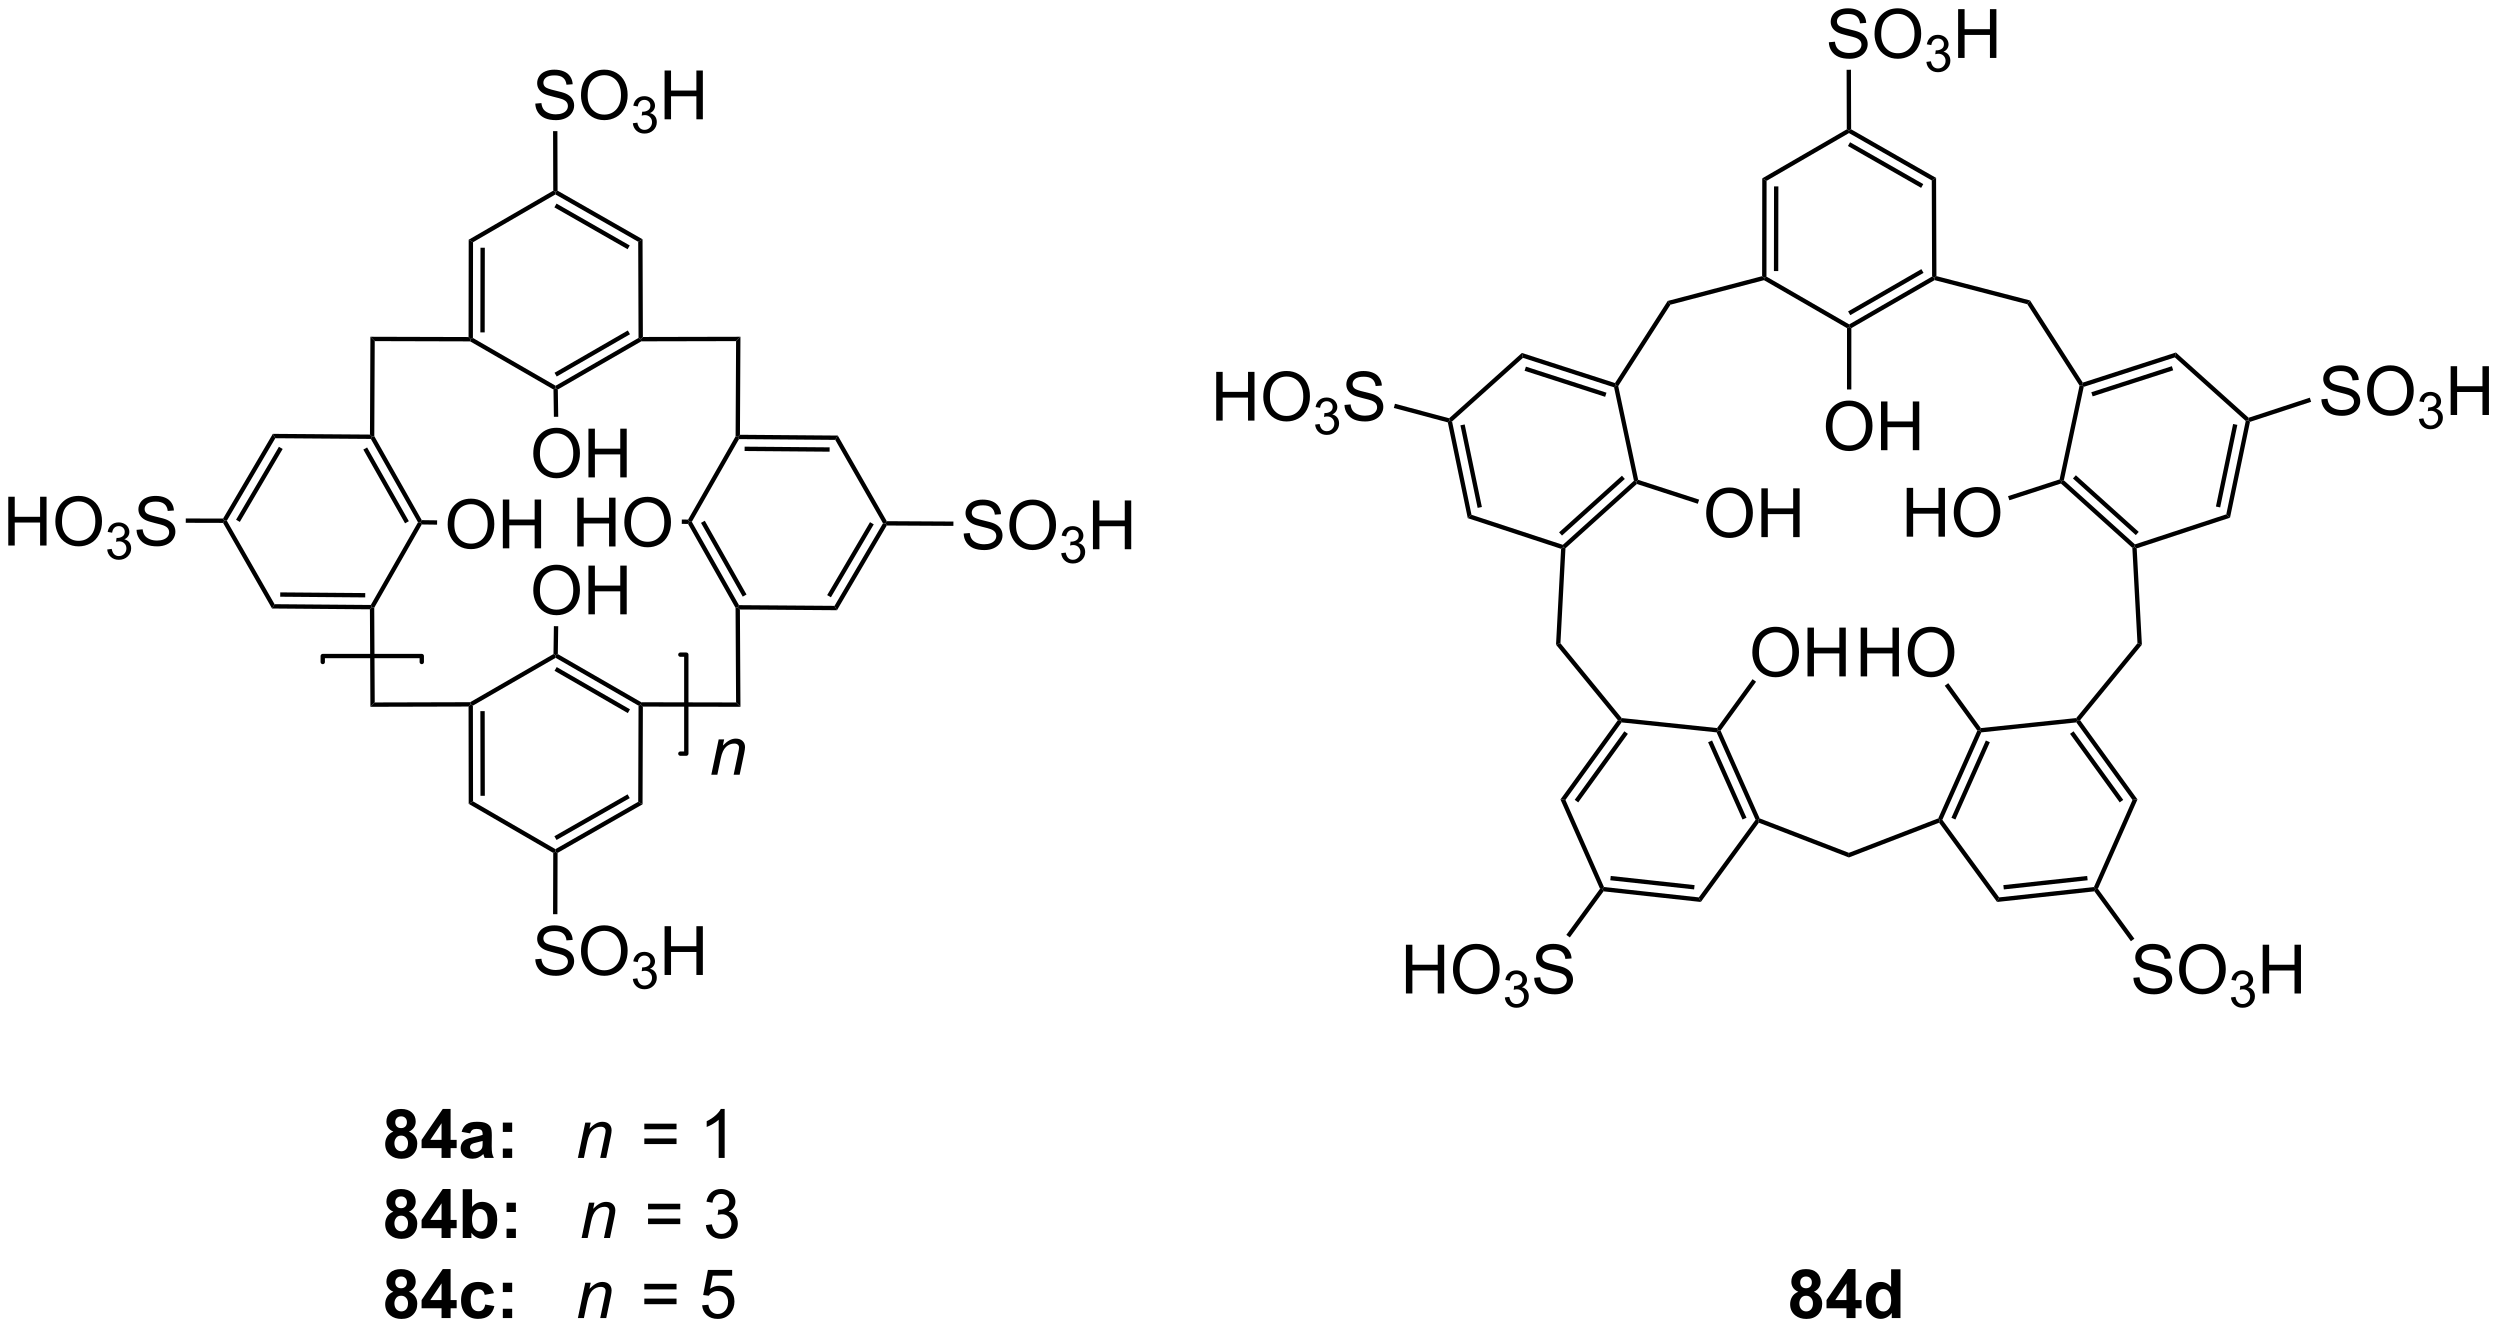 <?xml version="1.0" encoding="UTF-8"?>
<!DOCTYPE svg PUBLIC '-//W3C//DTD SVG 1.0//EN'
          'http://www.w3.org/TR/2001/REC-SVG-20010904/DTD/svg10.dtd'>
<svg stroke-dasharray="none" shape-rendering="auto" xmlns="http://www.w3.org/2000/svg" font-family="'Dialog'" text-rendering="auto" width="805" fill-opacity="1" color-interpolation="auto" color-rendering="auto" preserveAspectRatio="xMidYMid meet" font-size="12px" viewBox="0 0 805 428" fill="black" xmlns:xlink="http://www.w3.org/1999/xlink" stroke="black" image-rendering="auto" stroke-miterlimit="10" stroke-linecap="square" stroke-linejoin="miter" font-style="normal" stroke-width="1" height="428" stroke-dashoffset="0" font-weight="normal" stroke-opacity="1"
><!--Generated by the Batik Graphics2D SVG Generator--><defs id="genericDefs"
  /><g
  ><defs id="defs1"
    ><clipPath clipPathUnits="userSpaceOnUse" id="clipPath1"
      ><path d="M1.292 1.598 L302.822 1.598 L302.822 161.856 L1.292 161.856 L1.292 1.598 Z"
      /></clipPath
      ><clipPath clipPathUnits="userSpaceOnUse" id="clipPath2"
      ><path d="M0.895 25.162 L0.895 180.964 L294.042 180.964 L294.042 25.162 Z"
      /></clipPath
    ></defs
    ><g stroke-width="0.51" transform="scale(2.667,2.667) translate(-1.292,-1.598) matrix(1.029,0,0,1.029,0.371,-24.284)" stroke-linejoin="round" stroke-linecap="round"
    ><path fill="none" d="M50.382 102.825 L50.382 102.128 L38.764 102.128 L38.764 102.825" clip-path="url(#clipPath2)"
    /></g
    ><g transform="matrix(2.743,0,0,2.743,-2.456,-69.019)"
    ><path d="M84.394 116.109 L85.261 111.961 L85.902 111.961 L85.751 112.682 Q86.168 112.258 86.53 112.062 Q86.894 111.867 87.274 111.867 Q87.777 111.867 88.064 112.141 Q88.353 112.414 88.353 112.87 Q88.353 113.102 88.251 113.596 L87.722 116.109 L87.017 116.109 L87.566 113.479 Q87.649 113.096 87.649 112.914 Q87.649 112.706 87.506 112.578 Q87.363 112.448 87.095 112.448 Q86.55 112.448 86.126 112.839 Q85.704 113.229 85.504 114.18 L85.103 116.109 L84.394 116.109 Z" stroke="none" clip-path="url(#clipPath2)"
    /></g
    ><g stroke-width="0.51" transform="matrix(2.743,0,0,2.743,-2.456,-69.019)" stroke-linejoin="round" stroke-linecap="round"
    ><path fill="none" d="M80.763 113.63 L81.46 113.63 L81.46 102.012 L80.763 102.012" clip-path="url(#clipPath2)"
    /></g
    ><g transform="matrix(2.743,0,0,2.743,-2.456,-69.019)"
    ><path d="M68.66 89.31 L68.66 83.583 L69.418 83.583 L69.418 85.935 L72.394 85.935 L72.394 83.583 L73.152 83.583 L73.152 89.31 L72.394 89.31 L72.394 86.609 L69.418 86.609 L69.418 89.31 L68.66 89.31 ZM74.185 86.521 Q74.185 85.094 74.95 84.289 Q75.716 83.482 76.927 83.482 Q77.718 83.482 78.354 83.862 Q78.992 84.24 79.325 84.917 Q79.661 85.594 79.661 86.453 Q79.661 87.326 79.31 88.013 Q78.958 88.701 78.312 89.055 Q77.669 89.409 76.921 89.409 Q76.114 89.409 75.476 89.018 Q74.841 88.625 74.513 87.951 Q74.185 87.273 74.185 86.521 ZM74.966 86.531 Q74.966 87.568 75.52 88.164 Q76.078 88.758 76.919 88.758 Q77.773 88.758 78.325 88.156 Q78.88 87.555 78.88 86.451 Q78.88 85.75 78.643 85.229 Q78.406 84.708 77.95 84.422 Q77.497 84.133 76.929 84.133 Q76.125 84.133 75.544 84.688 Q74.966 85.24 74.966 86.531 Z" stroke="none" clip-path="url(#clipPath2)"
    /></g
    ><g transform="matrix(2.743,0,0,2.743,-2.456,-69.019)"
    ><path d="M114.02 87.795 L114.736 87.733 Q114.785 88.162 114.97 88.438 Q115.158 88.714 115.548 88.884 Q115.939 89.053 116.426 89.053 Q116.861 89.053 117.192 88.925 Q117.525 88.795 117.686 88.571 Q117.848 88.347 117.848 88.082 Q117.848 87.811 117.692 87.61 Q117.535 87.41 117.176 87.272 Q116.947 87.183 116.158 86.993 Q115.369 86.803 115.051 86.636 Q114.642 86.42 114.439 86.102 Q114.238 85.785 114.238 85.389 Q114.238 84.957 114.483 84.579 Q114.731 84.201 115.202 84.006 Q115.676 83.811 116.254 83.811 Q116.892 83.811 117.376 84.016 Q117.863 84.222 118.124 84.621 Q118.387 85.019 118.408 85.522 L117.681 85.576 Q117.621 85.035 117.283 84.759 Q116.947 84.48 116.285 84.48 Q115.598 84.48 115.283 84.733 Q114.97 84.983 114.97 85.339 Q114.97 85.647 115.192 85.847 Q115.41 86.045 116.335 86.256 Q117.259 86.464 117.603 86.621 Q118.103 86.85 118.34 87.204 Q118.58 87.558 118.58 88.019 Q118.58 88.475 118.317 88.881 Q118.056 89.285 117.564 89.511 Q117.074 89.735 116.462 89.735 Q115.684 89.735 115.158 89.509 Q114.634 89.279 114.335 88.826 Q114.035 88.371 114.02 87.795 ZM119.384 86.847 Q119.384 85.42 120.15 84.615 Q120.915 83.808 122.126 83.808 Q122.918 83.808 123.553 84.188 Q124.192 84.566 124.525 85.243 Q124.861 85.92 124.861 86.779 Q124.861 87.652 124.509 88.339 Q124.158 89.027 123.512 89.381 Q122.869 89.735 122.121 89.735 Q121.314 89.735 120.676 89.344 Q120.04 88.951 119.712 88.277 Q119.384 87.6 119.384 86.847 ZM120.165 86.858 Q120.165 87.894 120.72 88.49 Q121.278 89.084 122.119 89.084 Q122.973 89.084 123.525 88.483 Q124.08 87.881 124.08 86.777 Q124.08 86.076 123.843 85.555 Q123.606 85.035 123.15 84.748 Q122.697 84.459 122.129 84.459 Q121.324 84.459 120.744 85.014 Q120.165 85.566 120.165 86.858 Z" stroke="none" clip-path="url(#clipPath2)"
    /></g
    ><g transform="matrix(2.743,0,0,2.743,-2.456,-69.019)"
    ><path d="M125.471 90.101 L125.998 90.031 Q126.09 90.48 126.307 90.678 Q126.525 90.875 126.84 90.875 Q127.211 90.875 127.467 90.617 Q127.725 90.359 127.725 89.978 Q127.725 89.615 127.487 89.381 Q127.25 89.144 126.883 89.144 Q126.734 89.144 126.512 89.203 L126.57 88.74 Q126.623 88.746 126.654 88.746 Q126.992 88.746 127.262 88.57 Q127.531 88.394 127.531 88.027 Q127.531 87.738 127.334 87.549 Q127.139 87.357 126.828 87.357 Q126.52 87.357 126.315 87.551 Q126.109 87.744 126.051 88.131 L125.524 88.037 Q125.621 87.506 125.963 87.215 Q126.307 86.924 126.817 86.924 Q127.168 86.924 127.463 87.074 Q127.76 87.225 127.916 87.486 Q128.072 87.746 128.072 88.039 Q128.072 88.318 127.922 88.547 Q127.774 88.775 127.481 88.91 Q127.862 88.998 128.072 89.275 Q128.283 89.551 128.283 89.967 Q128.283 90.529 127.873 90.922 Q127.463 91.312 126.836 91.312 Q126.272 91.312 125.897 90.976 Q125.524 90.638 125.471 90.101 Z" stroke="none" clip-path="url(#clipPath2)"
    /></g
    ><g transform="matrix(2.743,0,0,2.743,-2.456,-69.019)"
    ><path d="M129.196 89.636 L129.196 83.91 L129.954 83.91 L129.954 86.261 L132.931 86.261 L132.931 83.91 L133.689 83.91 L133.689 89.636 L132.931 89.636 L132.931 86.936 L129.954 86.936 L129.954 89.636 L129.196 89.636 Z" stroke="none" clip-path="url(#clipPath2)"
    /></g
    ><g transform="matrix(2.743,0,0,2.743,-2.456,-69.019)"
    ><path d="M63.497 78.418 Q63.497 76.991 64.263 76.187 Q65.028 75.379 66.239 75.379 Q67.031 75.379 67.666 75.76 Q68.304 76.137 68.638 76.814 Q68.974 77.491 68.974 78.351 Q68.974 79.223 68.622 79.911 Q68.27 80.598 67.625 80.952 Q66.981 81.306 66.234 81.306 Q65.427 81.306 64.789 80.916 Q64.153 80.523 63.825 79.848 Q63.497 79.171 63.497 78.418 ZM64.278 78.429 Q64.278 79.465 64.833 80.062 Q65.39 80.655 66.231 80.655 Q67.086 80.655 67.638 80.054 Q68.192 79.452 68.192 78.348 Q68.192 77.648 67.955 77.127 Q67.718 76.606 67.263 76.32 Q66.809 76.03 66.242 76.03 Q65.437 76.03 64.856 76.585 Q64.278 77.137 64.278 78.429 ZM69.972 81.207 L69.972 75.481 L70.73 75.481 L70.73 77.832 L73.707 77.832 L73.707 75.481 L74.465 75.481 L74.465 81.207 L73.707 81.207 L73.707 78.507 L70.73 78.507 L70.73 81.207 L69.972 81.207 Z" stroke="none" clip-path="url(#clipPath2)"
    /></g
    ><g transform="matrix(2.743,0,0,2.743,-2.456,-69.019)"
    ><path d="M53.447 86.738 Q53.447 85.311 54.213 84.507 Q54.979 83.699 56.19 83.699 Q56.981 83.699 57.617 84.08 Q58.255 84.457 58.588 85.134 Q58.924 85.811 58.924 86.671 Q58.924 87.543 58.572 88.231 Q58.221 88.918 57.575 89.272 Q56.932 89.626 56.184 89.626 Q55.377 89.626 54.739 89.236 Q54.104 88.843 53.776 88.168 Q53.447 87.491 53.447 86.738 ZM54.229 86.749 Q54.229 87.785 54.783 88.382 Q55.341 88.975 56.182 88.975 Q57.036 88.975 57.588 88.374 Q58.143 87.772 58.143 86.668 Q58.143 85.968 57.906 85.447 Q57.669 84.926 57.213 84.639 Q56.76 84.35 56.192 84.35 Q55.388 84.35 54.807 84.905 Q54.229 85.457 54.229 86.749 ZM59.923 89.528 L59.923 83.801 L60.681 83.801 L60.681 86.153 L63.657 86.153 L63.657 83.801 L64.415 83.801 L64.415 89.528 L63.657 89.528 L63.657 86.827 L60.681 86.827 L60.681 89.528 L59.923 89.528 Z" stroke="none" clip-path="url(#clipPath2)"
    /></g
    ><g transform="matrix(2.743,0,0,2.743,-2.456,-69.019)"
    ><path d="M63.497 94.492 Q63.497 93.065 64.263 92.261 Q65.028 91.453 66.239 91.453 Q67.031 91.453 67.666 91.834 Q68.304 92.211 68.638 92.888 Q68.974 93.565 68.974 94.425 Q68.974 95.297 68.622 95.984 Q68.27 96.672 67.625 97.026 Q66.981 97.38 66.234 97.38 Q65.427 97.38 64.789 96.99 Q64.153 96.597 63.825 95.922 Q63.497 95.245 63.497 94.492 ZM64.278 94.503 Q64.278 95.539 64.833 96.136 Q65.39 96.729 66.231 96.729 Q67.086 96.729 67.638 96.128 Q68.192 95.526 68.192 94.422 Q68.192 93.722 67.955 93.201 Q67.718 92.68 67.263 92.393 Q66.809 92.104 66.242 92.104 Q65.437 92.104 64.856 92.659 Q64.278 93.211 64.278 94.503 ZM69.972 97.281 L69.972 91.555 L70.73 91.555 L70.73 93.906 L73.707 93.906 L73.707 91.555 L74.465 91.555 L74.465 97.281 L73.707 97.281 L73.707 94.581 L70.73 94.581 L70.73 97.281 L69.972 97.281 Z" stroke="none" clip-path="url(#clipPath2)"
    /></g
    ><g transform="matrix(2.743,0,0,2.743,-2.456,-69.019)"
    ><path d="M1.867 89.201 L1.867 83.475 L2.625 83.475 L2.625 85.826 L5.602 85.826 L5.602 83.475 L6.36 83.475 L6.36 89.201 L5.602 89.201 L5.602 86.501 L2.625 86.501 L2.625 89.201 L1.867 89.201 ZM7.392 86.412 Q7.392 84.985 8.158 84.18 Q8.924 83.373 10.134 83.373 Q10.926 83.373 11.562 83.753 Q12.2 84.131 12.533 84.808 Q12.869 85.485 12.869 86.344 Q12.869 87.217 12.517 87.904 Q12.166 88.592 11.52 88.946 Q10.877 89.3 10.129 89.3 Q9.322 89.3 8.684 88.91 Q8.049 88.516 7.72 87.842 Q7.392 87.165 7.392 86.412 ZM8.174 86.423 Q8.174 87.459 8.728 88.055 Q9.286 88.649 10.127 88.649 Q10.981 88.649 11.533 88.048 Q12.088 87.446 12.088 86.342 Q12.088 85.641 11.851 85.121 Q11.614 84.6 11.158 84.313 Q10.705 84.024 10.137 84.024 Q9.332 84.024 8.752 84.579 Q8.174 85.131 8.174 86.423 Z" stroke="none" clip-path="url(#clipPath2)"
    /></g
    ><g transform="matrix(2.743,0,0,2.743,-2.456,-69.019)"
    ><path d="M13.479 89.666 L14.006 89.596 Q14.098 90.045 14.315 90.243 Q14.534 90.44 14.848 90.44 Q15.219 90.44 15.475 90.182 Q15.733 89.924 15.733 89.543 Q15.733 89.18 15.495 88.946 Q15.258 88.71 14.891 88.71 Q14.742 88.71 14.52 88.768 L14.579 88.305 Q14.631 88.311 14.662 88.311 Q15 88.311 15.27 88.135 Q15.539 87.96 15.539 87.592 Q15.539 87.303 15.342 87.114 Q15.147 86.922 14.836 86.922 Q14.528 86.922 14.323 87.116 Q14.117 87.309 14.059 87.696 L13.532 87.602 Q13.629 87.071 13.971 86.78 Q14.315 86.489 14.825 86.489 Q15.176 86.489 15.471 86.639 Q15.768 86.79 15.924 87.051 Q16.08 87.311 16.08 87.604 Q16.08 87.883 15.93 88.112 Q15.782 88.34 15.489 88.475 Q15.87 88.563 16.08 88.84 Q16.291 89.116 16.291 89.532 Q16.291 90.094 15.881 90.487 Q15.471 90.877 14.844 90.877 Q14.28 90.877 13.905 90.541 Q13.532 90.204 13.479 89.666 Z" stroke="none" clip-path="url(#clipPath2)"
    /></g
    ><g transform="matrix(2.743,0,0,2.743,-2.456,-69.019)"
    ><path d="M16.923 87.36 L17.639 87.298 Q17.689 87.727 17.874 88.003 Q18.061 88.279 18.452 88.449 Q18.843 88.618 19.329 88.618 Q19.764 88.618 20.095 88.49 Q20.428 88.36 20.59 88.136 Q20.751 87.912 20.751 87.647 Q20.751 87.376 20.595 87.175 Q20.439 86.975 20.079 86.837 Q19.85 86.748 19.061 86.558 Q18.272 86.368 17.954 86.201 Q17.546 85.985 17.343 85.667 Q17.142 85.35 17.142 84.954 Q17.142 84.522 17.387 84.144 Q17.634 83.766 18.106 83.571 Q18.579 83.376 19.158 83.376 Q19.796 83.376 20.28 83.582 Q20.767 83.787 21.027 84.186 Q21.291 84.584 21.311 85.087 L20.585 85.141 Q20.525 84.6 20.186 84.324 Q19.85 84.045 19.189 84.045 Q18.501 84.045 18.186 84.298 Q17.874 84.548 17.874 84.904 Q17.874 85.212 18.095 85.412 Q18.314 85.61 19.238 85.821 Q20.163 86.029 20.507 86.186 Q21.007 86.415 21.244 86.769 Q21.483 87.123 21.483 87.584 Q21.483 88.04 21.22 88.446 Q20.96 88.85 20.468 89.076 Q19.978 89.3 19.366 89.3 Q18.587 89.3 18.061 89.074 Q17.538 88.844 17.238 88.391 Q16.939 87.936 16.923 87.36 Z" stroke="none" clip-path="url(#clipPath2)"
    /></g
    ><g transform="matrix(2.743,0,0,2.743,-2.456,-69.019)"
    ><path d="M63.733 37.325 L64.449 37.262 Q64.499 37.692 64.683 37.968 Q64.871 38.244 65.262 38.413 Q65.652 38.583 66.139 38.583 Q66.574 38.583 66.905 38.455 Q67.238 38.325 67.4 38.101 Q67.561 37.877 67.561 37.611 Q67.561 37.34 67.405 37.14 Q67.249 36.939 66.889 36.801 Q66.66 36.713 65.871 36.523 Q65.082 36.333 64.764 36.166 Q64.355 35.95 64.152 35.632 Q63.952 35.314 63.952 34.919 Q63.952 34.486 64.197 34.109 Q64.444 33.731 64.915 33.536 Q65.389 33.34 65.967 33.34 Q66.605 33.34 67.09 33.546 Q67.577 33.752 67.837 34.15 Q68.1 34.549 68.121 35.051 L67.394 35.106 Q67.335 34.564 66.996 34.288 Q66.66 34.01 65.999 34.01 Q65.311 34.01 64.996 34.262 Q64.683 34.512 64.683 34.869 Q64.683 35.176 64.905 35.377 Q65.124 35.575 66.048 35.786 Q66.973 35.994 67.316 36.15 Q67.816 36.38 68.053 36.734 Q68.293 37.088 68.293 37.549 Q68.293 38.005 68.03 38.411 Q67.769 38.814 67.277 39.041 Q66.788 39.265 66.176 39.265 Q65.397 39.265 64.871 39.038 Q64.348 38.809 64.048 38.356 Q63.749 37.9 63.733 37.325 ZM69.098 36.377 Q69.098 34.95 69.863 34.145 Q70.629 33.338 71.84 33.338 Q72.631 33.338 73.267 33.718 Q73.905 34.096 74.238 34.773 Q74.574 35.45 74.574 36.309 Q74.574 37.182 74.223 37.869 Q73.871 38.557 73.225 38.911 Q72.582 39.265 71.835 39.265 Q71.027 39.265 70.389 38.874 Q69.754 38.481 69.426 37.807 Q69.098 37.13 69.098 36.377 ZM69.879 36.387 Q69.879 37.424 70.433 38.02 Q70.991 38.614 71.832 38.614 Q72.686 38.614 73.238 38.012 Q73.793 37.411 73.793 36.307 Q73.793 35.606 73.556 35.085 Q73.319 34.564 72.863 34.278 Q72.41 33.989 71.842 33.989 Q71.038 33.989 70.457 34.544 Q69.879 35.096 69.879 36.387 Z" stroke="none" clip-path="url(#clipPath2)"
    /></g
    ><g transform="matrix(2.743,0,0,2.743,-2.456,-69.019)"
    ><path d="M75.184 39.631 L75.712 39.561 Q75.803 40.01 76.02 40.207 Q76.239 40.405 76.553 40.405 Q76.924 40.405 77.18 40.147 Q77.438 39.889 77.438 39.508 Q77.438 39.145 77.2 38.91 Q76.963 38.674 76.596 38.674 Q76.448 38.674 76.225 38.733 L76.284 38.27 Q76.337 38.276 76.368 38.276 Q76.706 38.276 76.975 38.1 Q77.245 37.924 77.245 37.557 Q77.245 37.268 77.047 37.078 Q76.852 36.887 76.542 36.887 Q76.233 36.887 76.028 37.081 Q75.823 37.274 75.764 37.66 L75.237 37.567 Q75.335 37.035 75.676 36.745 Q76.02 36.453 76.53 36.453 Q76.881 36.453 77.176 36.604 Q77.473 36.754 77.629 37.016 Q77.786 37.276 77.786 37.569 Q77.786 37.848 77.635 38.077 Q77.487 38.305 77.194 38.44 Q77.575 38.528 77.786 38.805 Q77.997 39.081 77.997 39.496 Q77.997 40.059 77.587 40.452 Q77.176 40.842 76.549 40.842 Q75.985 40.842 75.61 40.506 Q75.237 40.168 75.184 39.631 Z" stroke="none" clip-path="url(#clipPath2)"
    /></g
    ><g transform="matrix(2.743,0,0,2.743,-2.456,-69.019)"
    ><path d="M78.91 39.166 L78.91 33.439 L79.668 33.439 L79.668 35.791 L82.644 35.791 L82.644 33.439 L83.402 33.439 L83.402 39.166 L82.644 39.166 L82.644 36.465 L79.668 36.465 L79.668 39.166 L78.91 39.166 Z" stroke="none" clip-path="url(#clipPath2)"
    /></g
    ><g transform="matrix(2.743,0,0,2.743,-2.456,-69.019)"
    ><path d="M63.733 137.772 L64.449 137.71 Q64.499 138.139 64.683 138.416 Q64.871 138.691 65.262 138.861 Q65.652 139.03 66.139 139.03 Q66.574 139.03 66.905 138.903 Q67.238 138.772 67.4 138.548 Q67.561 138.324 67.561 138.059 Q67.561 137.788 67.405 137.587 Q67.249 137.387 66.889 137.249 Q66.66 137.16 65.871 136.97 Q65.082 136.78 64.764 136.613 Q64.355 136.397 64.152 136.079 Q63.952 135.762 63.952 135.366 Q63.952 134.934 64.197 134.556 Q64.444 134.179 64.915 133.983 Q65.389 133.788 65.967 133.788 Q66.605 133.788 67.09 133.994 Q67.577 134.199 67.837 134.598 Q68.1 134.996 68.121 135.499 L67.394 135.554 Q67.335 135.012 66.996 134.736 Q66.66 134.457 65.999 134.457 Q65.311 134.457 64.996 134.71 Q64.683 134.96 64.683 135.316 Q64.683 135.624 64.905 135.824 Q65.124 136.022 66.048 136.233 Q66.973 136.441 67.316 136.598 Q67.816 136.827 68.053 137.181 Q68.293 137.535 68.293 137.996 Q68.293 138.452 68.03 138.858 Q67.769 139.262 67.277 139.488 Q66.788 139.712 66.176 139.712 Q65.397 139.712 64.871 139.486 Q64.348 139.257 64.048 138.804 Q63.749 138.348 63.733 137.772 ZM69.098 136.824 Q69.098 135.397 69.863 134.593 Q70.629 133.785 71.84 133.785 Q72.631 133.785 73.267 134.166 Q73.905 134.543 74.238 135.22 Q74.574 135.897 74.574 136.757 Q74.574 137.629 74.223 138.316 Q73.871 139.004 73.225 139.358 Q72.582 139.712 71.835 139.712 Q71.027 139.712 70.389 139.322 Q69.754 138.929 69.426 138.254 Q69.098 137.577 69.098 136.824 ZM69.879 136.835 Q69.879 137.871 70.433 138.468 Q70.991 139.061 71.832 139.061 Q72.686 139.061 73.238 138.46 Q73.793 137.858 73.793 136.754 Q73.793 136.054 73.556 135.533 Q73.319 135.012 72.863 134.725 Q72.41 134.436 71.842 134.436 Q71.038 134.436 70.457 134.991 Q69.879 135.543 69.879 136.835 Z" stroke="none" clip-path="url(#clipPath2)"
    /></g
    ><g transform="matrix(2.743,0,0,2.743,-2.456,-69.019)"
    ><path d="M75.184 140.079 L75.712 140.008 Q75.803 140.458 76.02 140.655 Q76.239 140.852 76.553 140.852 Q76.924 140.852 77.18 140.594 Q77.438 140.336 77.438 139.956 Q77.438 139.592 77.2 139.358 Q76.963 139.122 76.596 139.122 Q76.448 139.122 76.225 139.18 L76.284 138.717 Q76.337 138.723 76.368 138.723 Q76.706 138.723 76.975 138.547 Q77.245 138.372 77.245 138.004 Q77.245 137.715 77.047 137.526 Q76.852 137.334 76.542 137.334 Q76.233 137.334 76.028 137.528 Q75.823 137.721 75.764 138.108 L75.237 138.014 Q75.335 137.483 75.676 137.192 Q76.02 136.901 76.53 136.901 Q76.881 136.901 77.176 137.051 Q77.473 137.202 77.629 137.463 Q77.786 137.723 77.786 138.016 Q77.786 138.295 77.635 138.524 Q77.487 138.752 77.194 138.887 Q77.575 138.975 77.786 139.252 Q77.997 139.528 77.997 139.944 Q77.997 140.506 77.587 140.899 Q77.176 141.29 76.549 141.29 Q75.985 141.29 75.61 140.954 Q75.237 140.616 75.184 140.079 Z" stroke="none" clip-path="url(#clipPath2)"
    /></g
    ><g transform="matrix(2.743,0,0,2.743,-2.456,-69.019)"
    ><path d="M78.91 139.613 L78.91 133.887 L79.668 133.887 L79.668 136.238 L82.644 136.238 L82.644 133.887 L83.402 133.887 L83.402 139.613 L82.644 139.613 L82.644 136.913 L79.668 136.913 L79.668 139.613 L78.91 139.613 Z" stroke="none" clip-path="url(#clipPath2)"
    /></g
    ><g transform="matrix(2.743,0,0,2.743,-2.456,-69.019)"
    ><path d="M47.069 157.999 Q46.644 157.82 46.449 157.507 Q46.256 157.192 46.256 156.817 Q46.256 156.176 46.704 155.76 Q47.152 155.34 47.975 155.34 Q48.793 155.34 49.243 155.76 Q49.694 156.176 49.694 156.817 Q49.694 157.215 49.485 157.525 Q49.28 157.835 48.905 157.999 Q49.381 158.192 49.629 158.559 Q49.879 158.926 49.879 159.405 Q49.879 160.2 49.371 160.697 Q48.866 161.192 48.027 161.192 Q47.246 161.192 46.725 160.78 Q46.113 160.296 46.113 159.452 Q46.113 158.989 46.342 158.601 Q46.574 158.21 47.069 157.999 ZM47.295 156.895 Q47.295 157.223 47.48 157.408 Q47.668 157.59 47.975 157.59 Q48.288 157.59 48.475 157.405 Q48.663 157.218 48.663 156.89 Q48.663 156.583 48.478 156.398 Q48.293 156.21 47.988 156.21 Q47.67 156.21 47.483 156.398 Q47.295 156.585 47.295 156.895 ZM47.194 159.348 Q47.194 159.801 47.425 160.056 Q47.66 160.309 48.006 160.309 Q48.347 160.309 48.569 160.064 Q48.793 159.82 48.793 159.359 Q48.793 158.958 48.566 158.713 Q48.34 158.468 47.991 158.468 Q47.59 158.468 47.392 158.747 Q47.194 159.023 47.194 159.348 ZM52.729 161.09 L52.729 159.937 L50.385 159.937 L50.385 158.976 L52.87 155.34 L53.791 155.34 L53.791 158.973 L54.502 158.973 L54.502 159.937 L53.791 159.937 L53.791 161.09 L52.729 161.09 ZM52.729 158.973 L52.729 157.015 L51.414 158.973 L52.729 158.973 ZM56.082 158.208 L55.084 158.028 Q55.254 157.426 55.663 157.137 Q56.074 156.848 56.881 156.848 Q57.616 156.848 57.975 157.023 Q58.334 157.195 58.48 157.463 Q58.629 157.731 58.629 158.445 L58.616 159.726 Q58.616 160.273 58.668 160.533 Q58.722 160.793 58.866 161.09 L57.78 161.09 Q57.738 160.981 57.675 160.765 Q57.647 160.668 57.636 160.637 Q57.355 160.911 57.035 161.049 Q56.715 161.184 56.35 161.184 Q55.709 161.184 55.34 160.838 Q54.972 160.489 54.972 159.958 Q54.972 159.606 55.139 159.33 Q55.308 159.054 55.61 158.908 Q55.913 158.762 56.483 158.653 Q57.254 158.507 57.55 158.382 L57.55 158.273 Q57.55 157.958 57.394 157.822 Q57.238 157.687 56.803 157.687 Q56.511 157.687 56.347 157.804 Q56.183 157.918 56.082 158.208 ZM57.55 159.098 Q57.34 159.168 56.881 159.268 Q56.425 159.364 56.285 159.458 Q56.069 159.609 56.069 159.843 Q56.069 160.075 56.241 160.244 Q56.413 160.411 56.678 160.411 Q56.975 160.411 57.246 160.215 Q57.444 160.067 57.506 159.851 Q57.55 159.71 57.55 159.317 L57.55 159.098 ZM59.922 158.038 L59.922 156.942 L61.018 156.942 L61.018 158.038 L59.922 158.038 ZM59.922 161.09 L59.922 159.991 L61.018 159.991 L61.018 161.09 L59.922 161.09 Z" stroke="none" clip-path="url(#clipPath2)"
    /></g
    ><g transform="matrix(2.743,0,0,2.743,-2.456,-69.019)"
    ><path d="M68.733 161.09 L69.6 156.942 L70.241 156.942 L70.09 157.663 Q70.506 157.239 70.868 157.043 Q71.233 156.848 71.613 156.848 Q72.116 156.848 72.402 157.122 Q72.691 157.395 72.691 157.851 Q72.691 158.083 72.59 158.577 L72.061 161.09 L71.355 161.09 L71.905 158.46 Q71.988 158.077 71.988 157.895 Q71.988 157.687 71.845 157.559 Q71.702 157.429 71.433 157.429 Q70.889 157.429 70.465 157.82 Q70.043 158.21 69.842 159.161 L69.441 161.09 L68.733 161.09 Z" stroke="none" clip-path="url(#clipPath2)"
    /></g
    ><g transform="matrix(2.743,0,0,2.743,-2.456,-69.019)"
    ><path d="M80.314 157.723 L76.532 157.723 L76.532 157.067 L80.314 157.067 L80.314 157.723 ZM80.314 159.46 L76.532 159.46 L76.532 158.804 L80.314 158.804 L80.314 159.46 ZM85.963 161.09 L85.26 161.09 L85.26 156.609 Q85.005 156.851 84.594 157.093 Q84.182 157.335 83.854 157.458 L83.854 156.778 Q84.442 156.499 84.882 156.106 Q85.325 155.71 85.51 155.34 L85.963 155.34 L85.963 161.09 Z" stroke="none" clip-path="url(#clipPath2)"
    /></g
    ><g transform="matrix(2.743,0,0,2.743,-2.456,-69.019)"
    ><path d="M47.069 167.399 Q46.644 167.22 46.449 166.907 Q46.256 166.592 46.256 166.217 Q46.256 165.576 46.704 165.16 Q47.152 164.74 47.975 164.74 Q48.793 164.74 49.243 165.16 Q49.694 165.576 49.694 166.217 Q49.694 166.615 49.485 166.925 Q49.28 167.235 48.905 167.399 Q49.381 167.592 49.629 167.959 Q49.879 168.326 49.879 168.805 Q49.879 169.6 49.371 170.097 Q48.866 170.592 48.027 170.592 Q47.246 170.592 46.725 170.18 Q46.113 169.696 46.113 168.852 Q46.113 168.389 46.342 168.001 Q46.574 167.61 47.069 167.399 ZM47.295 166.295 Q47.295 166.623 47.48 166.808 Q47.668 166.99 47.975 166.99 Q48.288 166.99 48.475 166.805 Q48.663 166.618 48.663 166.29 Q48.663 165.983 48.478 165.798 Q48.293 165.61 47.988 165.61 Q47.67 165.61 47.483 165.798 Q47.295 165.985 47.295 166.295 ZM47.194 168.748 Q47.194 169.201 47.425 169.457 Q47.66 169.709 48.006 169.709 Q48.347 169.709 48.569 169.464 Q48.793 169.22 48.793 168.759 Q48.793 168.358 48.566 168.113 Q48.34 167.868 47.991 167.868 Q47.59 167.868 47.392 168.147 Q47.194 168.423 47.194 168.748 ZM52.729 170.49 L52.729 169.337 L50.385 169.337 L50.385 168.376 L52.87 164.74 L53.791 164.74 L53.791 168.373 L54.502 168.373 L54.502 169.337 L53.791 169.337 L53.791 170.49 L52.729 170.49 ZM52.729 168.373 L52.729 166.415 L51.414 168.373 L52.729 168.373 ZM55.215 170.49 L55.215 164.764 L56.311 164.764 L56.311 166.826 Q56.819 166.248 57.514 166.248 Q58.272 166.248 58.767 166.798 Q59.264 167.345 59.264 168.373 Q59.264 169.436 58.759 170.011 Q58.254 170.584 57.53 170.584 Q57.175 170.584 56.829 170.407 Q56.483 170.227 56.233 169.881 L56.233 170.49 L55.215 170.49 ZM56.303 168.326 Q56.303 168.97 56.506 169.28 Q56.793 169.717 57.264 169.717 Q57.629 169.717 57.884 169.407 Q58.139 169.095 58.139 168.428 Q58.139 167.717 57.881 167.402 Q57.623 167.087 57.222 167.087 Q56.827 167.087 56.563 167.394 Q56.303 167.701 56.303 168.326 ZM60.359 167.438 L60.359 166.342 L61.456 166.342 L61.456 167.438 L60.359 167.438 ZM60.359 170.49 L60.359 169.391 L61.456 169.391 L61.456 170.49 L60.359 170.49 Z" stroke="none" clip-path="url(#clipPath2)"
    /></g
    ><g transform="matrix(2.743,0,0,2.743,-2.456,-69.019)"
    ><path d="M69.17 170.49 L70.037 166.342 L70.678 166.342 L70.527 167.063 Q70.944 166.639 71.306 166.444 Q71.67 166.248 72.05 166.248 Q72.553 166.248 72.84 166.522 Q73.129 166.795 73.129 167.251 Q73.129 167.483 73.027 167.977 L72.499 170.49 L71.793 170.49 L72.342 167.86 Q72.425 167.477 72.425 167.295 Q72.425 167.087 72.282 166.959 Q72.139 166.829 71.871 166.829 Q71.327 166.829 70.902 167.22 Q70.48 167.61 70.28 168.561 L69.879 170.49 L69.17 170.49 Z" stroke="none" clip-path="url(#clipPath2)"
    /></g
    ><g transform="matrix(2.743,0,0,2.743,-2.456,-69.019)"
    ><path d="M80.751 167.123 L76.97 167.123 L76.97 166.467 L80.751 166.467 L80.751 167.123 ZM80.751 168.86 L76.97 168.86 L76.97 168.204 L80.751 168.204 L80.751 168.86 ZM83.755 168.977 L84.458 168.884 Q84.581 169.483 84.87 169.746 Q85.161 170.009 85.581 170.009 Q86.075 170.009 86.416 169.665 Q86.76 169.321 86.76 168.813 Q86.76 168.329 86.442 168.016 Q86.127 167.701 85.638 167.701 Q85.44 167.701 85.143 167.78 L85.221 167.162 Q85.291 167.17 85.333 167.17 Q85.784 167.17 86.143 166.936 Q86.502 166.701 86.502 166.212 Q86.502 165.826 86.239 165.574 Q85.979 165.319 85.565 165.319 Q85.153 165.319 84.88 165.576 Q84.606 165.834 84.528 166.35 L83.825 166.225 Q83.956 165.516 84.411 165.128 Q84.87 164.74 85.549 164.74 Q86.018 164.74 86.411 164.941 Q86.807 165.141 87.015 165.49 Q87.224 165.837 87.224 166.227 Q87.224 166.6 87.023 166.905 Q86.825 167.209 86.435 167.389 Q86.942 167.506 87.224 167.876 Q87.505 168.243 87.505 168.798 Q87.505 169.548 86.958 170.071 Q86.411 170.592 85.575 170.592 Q84.823 170.592 84.323 170.144 Q83.825 169.694 83.755 168.977 Z" stroke="none" clip-path="url(#clipPath2)"
    /></g
    ><g transform="matrix(2.743,0,0,2.743,-2.456,-69.019)"
    ><path d="M47.069 176.799 Q46.644 176.62 46.449 176.307 Q46.256 175.992 46.256 175.617 Q46.256 174.976 46.704 174.56 Q47.152 174.14 47.975 174.14 Q48.793 174.14 49.243 174.56 Q49.694 174.976 49.694 175.617 Q49.694 176.015 49.485 176.325 Q49.28 176.635 48.905 176.799 Q49.381 176.992 49.629 177.359 Q49.879 177.726 49.879 178.206 Q49.879 179 49.371 179.497 Q48.866 179.992 48.027 179.992 Q47.246 179.992 46.725 179.581 Q46.113 179.096 46.113 178.252 Q46.113 177.789 46.342 177.401 Q46.574 177.01 47.069 176.799 ZM47.295 175.695 Q47.295 176.023 47.48 176.208 Q47.668 176.39 47.975 176.39 Q48.288 176.39 48.475 176.206 Q48.663 176.018 48.663 175.69 Q48.663 175.383 48.478 175.198 Q48.293 175.01 47.988 175.01 Q47.67 175.01 47.483 175.198 Q47.295 175.385 47.295 175.695 ZM47.194 178.148 Q47.194 178.601 47.425 178.857 Q47.66 179.109 48.006 179.109 Q48.347 179.109 48.569 178.864 Q48.793 178.62 48.793 178.159 Q48.793 177.758 48.566 177.513 Q48.34 177.268 47.991 177.268 Q47.59 177.268 47.392 177.547 Q47.194 177.823 47.194 178.148 ZM52.729 179.89 L52.729 178.737 L50.385 178.737 L50.385 177.776 L52.87 174.14 L53.791 174.14 L53.791 177.773 L54.502 177.773 L54.502 178.737 L53.791 178.737 L53.791 179.89 L52.729 179.89 ZM52.729 177.773 L52.729 175.815 L51.414 177.773 L52.729 177.773 ZM58.879 176.969 L57.795 177.164 Q57.741 176.838 57.548 176.674 Q57.355 176.51 57.045 176.51 Q56.636 176.51 56.392 176.794 Q56.147 177.078 56.147 177.742 Q56.147 178.479 56.394 178.784 Q56.644 179.088 57.061 179.088 Q57.373 179.088 57.571 178.911 Q57.772 178.734 57.855 178.299 L58.933 178.484 Q58.764 179.226 58.288 179.607 Q57.811 179.984 57.011 179.984 Q56.1 179.984 55.558 179.411 Q55.019 178.836 55.019 177.82 Q55.019 176.791 55.561 176.221 Q56.105 175.648 57.03 175.648 Q57.788 175.648 58.235 175.974 Q58.683 176.299 58.879 176.969 ZM59.922 176.838 L59.922 175.742 L61.018 175.742 L61.018 176.838 L59.922 176.838 ZM59.922 179.89 L59.922 178.791 L61.018 178.791 L61.018 179.89 L59.922 179.89 Z" stroke="none" clip-path="url(#clipPath2)"
    /></g
    ><g transform="matrix(2.743,0,0,2.743,-2.456,-69.019)"
    ><path d="M68.733 179.89 L69.6 175.742 L70.241 175.742 L70.09 176.463 Q70.506 176.039 70.868 175.844 Q71.233 175.648 71.613 175.648 Q72.116 175.648 72.402 175.922 Q72.691 176.195 72.691 176.651 Q72.691 176.883 72.59 177.377 L72.061 179.89 L71.355 179.89 L71.905 177.26 Q71.988 176.877 71.988 176.695 Q71.988 176.487 71.845 176.359 Q71.702 176.229 71.433 176.229 Q70.889 176.229 70.465 176.62 Q70.043 177.01 69.842 177.961 L69.441 179.89 L68.733 179.89 Z" stroke="none" clip-path="url(#clipPath2)"
    /></g
    ><g transform="matrix(2.743,0,0,2.743,-2.456,-69.019)"
    ><path d="M80.314 176.523 L76.532 176.523 L76.532 175.867 L80.314 175.867 L80.314 176.523 ZM80.314 178.26 L76.532 178.26 L76.532 177.604 L80.314 177.604 L80.314 178.26 ZM83.315 178.39 L84.052 178.328 Q84.135 178.867 84.432 179.138 Q84.731 179.409 85.153 179.409 Q85.661 179.409 86.013 179.026 Q86.364 178.643 86.364 178.01 Q86.364 177.409 86.026 177.062 Q85.69 176.713 85.143 176.713 Q84.802 176.713 84.528 176.87 Q84.255 177.023 84.099 177.268 L83.44 177.182 L83.995 174.242 L86.841 174.242 L86.841 174.914 L84.557 174.914 L84.247 176.453 Q84.763 176.094 85.331 176.094 Q86.081 176.094 86.596 176.614 Q87.112 177.133 87.112 177.948 Q87.112 178.726 86.659 179.291 Q86.106 179.989 85.153 179.989 Q84.372 179.989 83.877 179.552 Q83.385 179.112 83.315 178.39 Z" stroke="none" clip-path="url(#clipPath2)"
    /></g
    ><g transform="matrix(2.743,0,0,2.743,-2.456,-69.019)"
    ><path d="M211.994 176.799 Q211.569 176.62 211.374 176.307 Q211.181 175.992 211.181 175.617 Q211.181 174.976 211.629 174.56 Q212.077 174.14 212.9 174.14 Q213.718 174.14 214.168 174.56 Q214.619 174.976 214.619 175.617 Q214.619 176.015 214.41 176.325 Q214.205 176.635 213.83 176.799 Q214.306 176.992 214.554 177.359 Q214.804 177.726 214.804 178.206 Q214.804 179 214.296 179.497 Q213.791 179.992 212.952 179.992 Q212.171 179.992 211.65 179.581 Q211.038 179.096 211.038 178.252 Q211.038 177.789 211.267 177.401 Q211.499 177.01 211.994 176.799 ZM212.22 175.695 Q212.22 176.023 212.405 176.208 Q212.593 176.39 212.9 176.39 Q213.213 176.39 213.4 176.206 Q213.588 176.018 213.588 175.69 Q213.588 175.383 213.403 175.198 Q213.218 175.01 212.913 175.01 Q212.595 175.01 212.408 175.198 Q212.22 175.385 212.22 175.695 ZM212.119 178.148 Q212.119 178.601 212.351 178.857 Q212.585 179.109 212.931 179.109 Q213.272 179.109 213.494 178.864 Q213.718 178.62 213.718 178.159 Q213.718 177.758 213.491 177.513 Q213.265 177.268 212.916 177.268 Q212.515 177.268 212.317 177.547 Q212.119 177.823 212.119 178.148 ZM217.654 179.89 L217.654 178.737 L215.31 178.737 L215.31 177.776 L217.794 174.14 L218.716 174.14 L218.716 177.773 L219.427 177.773 L219.427 178.737 L218.716 178.737 L218.716 179.89 L217.654 179.89 ZM217.654 177.773 L217.654 175.815 L216.339 177.773 L217.654 177.773 ZM223.991 179.89 L222.97 179.89 L222.97 179.281 Q222.718 179.635 222.371 179.81 Q222.025 179.984 221.673 179.984 Q220.96 179.984 220.45 179.409 Q219.939 178.831 219.939 177.799 Q219.939 176.745 220.434 176.198 Q220.931 175.648 221.689 175.648 Q222.384 175.648 222.892 176.226 L222.892 174.164 L223.991 174.164 L223.991 179.89 ZM221.061 177.726 Q221.061 178.39 221.244 178.687 Q221.509 179.117 221.986 179.117 Q222.366 179.117 222.632 178.794 Q222.897 178.471 222.897 177.831 Q222.897 177.117 222.64 176.802 Q222.382 176.487 221.978 176.487 Q221.588 176.487 221.325 176.799 Q221.061 177.109 221.061 177.726 Z" stroke="none" clip-path="url(#clipPath2)"
    /></g
    ><g transform="matrix(2.743,0,0,2.743,-2.456,-69.019)"
    ><path d="M165.936 141.788 L165.936 136.061 L166.694 136.061 L166.694 138.413 L169.67 138.413 L169.67 136.061 L170.428 136.061 L170.428 141.788 L169.67 141.788 L169.67 139.087 L166.694 139.087 L166.694 141.788 L165.936 141.788 ZM171.461 138.999 Q171.461 137.572 172.226 136.767 Q172.992 135.96 174.203 135.96 Q174.994 135.96 175.63 136.34 Q176.268 136.718 176.601 137.395 Q176.937 138.072 176.937 138.931 Q176.937 139.803 176.586 140.491 Q176.234 141.178 175.588 141.533 Q174.945 141.887 174.198 141.887 Q173.39 141.887 172.752 141.496 Q172.117 141.103 171.789 140.428 Q171.461 139.751 171.461 138.999 ZM172.242 139.009 Q172.242 140.046 172.797 140.642 Q173.354 141.236 174.195 141.236 Q175.049 141.236 175.601 140.634 Q176.156 140.033 176.156 138.928 Q176.156 138.228 175.919 137.707 Q175.682 137.186 175.226 136.9 Q174.773 136.611 174.206 136.611 Q173.401 136.611 172.82 137.165 Q172.242 137.718 172.242 139.009 Z" stroke="none" clip-path="url(#clipPath2)"
    /></g
    ><g transform="matrix(2.743,0,0,2.743,-2.456,-69.019)"
    ><path d="M177.547 142.253 L178.075 142.183 Q178.166 142.632 178.383 142.829 Q178.602 143.026 178.916 143.026 Q179.287 143.026 179.543 142.769 Q179.801 142.511 179.801 142.13 Q179.801 141.767 179.563 141.532 Q179.327 141.296 178.959 141.296 Q178.811 141.296 178.588 141.355 L178.647 140.892 Q178.7 140.898 178.731 140.898 Q179.069 140.898 179.338 140.722 Q179.608 140.546 179.608 140.179 Q179.608 139.89 179.411 139.7 Q179.215 139.509 178.905 139.509 Q178.596 139.509 178.391 139.702 Q178.186 139.896 178.127 140.282 L177.6 140.189 Q177.698 139.657 178.039 139.366 Q178.383 139.075 178.893 139.075 Q179.244 139.075 179.539 139.226 Q179.836 139.376 179.993 139.638 Q180.149 139.898 180.149 140.19 Q180.149 140.47 179.998 140.698 Q179.85 140.927 179.557 141.062 Q179.938 141.149 180.149 141.427 Q180.36 141.702 180.36 142.118 Q180.36 142.681 179.95 143.073 Q179.539 143.464 178.912 143.464 Q178.348 143.464 177.973 143.128 Q177.6 142.79 177.547 142.253 Z" stroke="none" clip-path="url(#clipPath2)"
    /></g
    ><g transform="matrix(2.743,0,0,2.743,-2.456,-69.019)"
    ><path d="M180.992 139.947 L181.708 139.884 Q181.757 140.314 181.942 140.59 Q182.13 140.866 182.52 141.035 Q182.911 141.204 183.398 141.204 Q183.833 141.204 184.163 141.077 Q184.497 140.947 184.658 140.723 Q184.82 140.499 184.82 140.233 Q184.82 139.962 184.663 139.762 Q184.507 139.561 184.148 139.423 Q183.919 139.335 183.13 139.145 Q182.34 138.954 182.023 138.788 Q181.614 138.572 181.411 138.254 Q181.21 137.936 181.21 137.54 Q181.21 137.108 181.455 136.731 Q181.702 136.353 182.174 136.158 Q182.648 135.962 183.226 135.962 Q183.864 135.962 184.348 136.168 Q184.835 136.374 185.096 136.772 Q185.359 137.171 185.38 137.673 L184.653 137.728 Q184.593 137.186 184.255 136.91 Q183.919 136.631 183.257 136.631 Q182.57 136.631 182.255 136.884 Q181.942 137.134 181.942 137.491 Q181.942 137.798 182.163 137.999 Q182.382 138.197 183.307 138.408 Q184.231 138.616 184.575 138.772 Q185.075 139.001 185.312 139.356 Q185.552 139.71 185.552 140.171 Q185.552 140.626 185.288 141.033 Q185.028 141.436 184.536 141.663 Q184.046 141.887 183.434 141.887 Q182.656 141.887 182.13 141.66 Q181.606 141.431 181.307 140.978 Q181.007 140.522 180.992 139.947 Z" stroke="none" clip-path="url(#clipPath2)"
    /></g
    ><g transform="matrix(2.743,0,0,2.743,-2.456,-69.019)"
    ><path d="M206.602 101.777 Q206.602 100.35 207.368 99.545 Q208.133 98.738 209.344 98.738 Q210.136 98.738 210.772 99.118 Q211.41 99.496 211.743 100.173 Q212.079 100.85 212.079 101.709 Q212.079 102.582 211.727 103.269 Q211.376 103.957 210.73 104.311 Q210.087 104.665 209.339 104.665 Q208.532 104.665 207.894 104.274 Q207.258 103.881 206.93 103.207 Q206.602 102.529 206.602 101.777 ZM207.383 101.787 Q207.383 102.824 207.938 103.42 Q208.495 104.014 209.337 104.014 Q210.191 104.014 210.743 103.412 Q211.298 102.811 211.298 101.707 Q211.298 101.006 211.061 100.485 Q210.824 99.964 210.368 99.678 Q209.915 99.389 209.347 99.389 Q208.542 99.389 207.962 99.944 Q207.383 100.496 207.383 101.787 ZM213.077 104.566 L213.077 98.839 L213.835 98.839 L213.835 101.191 L216.812 101.191 L216.812 98.839 L217.57 98.839 L217.57 104.566 L216.812 104.566 L216.812 101.865 L213.835 101.865 L213.835 104.566 L213.077 104.566 Z" stroke="none" clip-path="url(#clipPath2)"
    /></g
    ><g transform="matrix(2.743,0,0,2.743,-2.456,-69.019)"
    ><path d="M251.335 139.947 L252.052 139.884 Q252.101 140.314 252.286 140.59 Q252.474 140.866 252.864 141.035 Q253.255 141.204 253.742 141.204 Q254.177 141.204 254.507 141.077 Q254.841 140.947 255.002 140.723 Q255.164 140.499 255.164 140.233 Q255.164 139.962 255.007 139.762 Q254.851 139.561 254.492 139.423 Q254.263 139.335 253.474 139.145 Q252.684 138.954 252.367 138.788 Q251.958 138.572 251.755 138.254 Q251.554 137.936 251.554 137.54 Q251.554 137.108 251.799 136.731 Q252.046 136.353 252.518 136.158 Q252.992 135.962 253.57 135.962 Q254.208 135.962 254.692 136.168 Q255.179 136.374 255.44 136.772 Q255.703 137.171 255.724 137.673 L254.997 137.728 Q254.937 137.186 254.599 136.91 Q254.263 136.631 253.601 136.631 Q252.914 136.631 252.599 136.884 Q252.286 137.134 252.286 137.491 Q252.286 137.798 252.507 137.999 Q252.726 138.197 253.651 138.408 Q254.575 138.616 254.919 138.772 Q255.419 139.001 255.656 139.356 Q255.895 139.71 255.895 140.171 Q255.895 140.626 255.632 141.033 Q255.372 141.436 254.88 141.663 Q254.39 141.887 253.778 141.887 Q253 141.887 252.474 141.66 Q251.95 141.431 251.651 140.978 Q251.351 140.522 251.335 139.947 ZM256.7 138.999 Q256.7 137.572 257.466 136.767 Q258.231 135.96 259.442 135.96 Q260.234 135.96 260.869 136.34 Q261.507 136.718 261.841 137.395 Q262.177 138.072 262.177 138.931 Q262.177 139.803 261.825 140.491 Q261.474 141.178 260.828 141.533 Q260.184 141.887 259.437 141.887 Q258.63 141.887 257.992 141.496 Q257.356 141.103 257.028 140.428 Q256.7 139.751 256.7 138.999 ZM257.481 139.009 Q257.481 140.046 258.036 140.642 Q258.593 141.236 259.434 141.236 Q260.289 141.236 260.841 140.634 Q261.395 140.033 261.395 138.928 Q261.395 138.228 261.158 137.707 Q260.921 137.186 260.466 136.9 Q260.013 136.611 259.445 136.611 Q258.64 136.611 258.059 137.165 Q257.481 137.718 257.481 139.009 Z" stroke="none" clip-path="url(#clipPath2)"
    /></g
    ><g transform="matrix(2.743,0,0,2.743,-2.456,-69.019)"
    ><path d="M262.787 142.253 L263.314 142.183 Q263.406 142.632 263.623 142.829 Q263.841 143.026 264.156 143.026 Q264.527 143.026 264.783 142.769 Q265.041 142.511 265.041 142.13 Q265.041 141.767 264.802 141.532 Q264.566 141.296 264.199 141.296 Q264.05 141.296 263.828 141.355 L263.886 140.892 Q263.939 140.898 263.97 140.898 Q264.308 140.898 264.578 140.722 Q264.847 140.546 264.847 140.179 Q264.847 139.89 264.65 139.7 Q264.455 139.509 264.144 139.509 Q263.836 139.509 263.63 139.702 Q263.425 139.896 263.367 140.282 L262.839 140.189 Q262.937 139.657 263.279 139.366 Q263.623 139.075 264.132 139.075 Q264.484 139.075 264.779 139.226 Q265.076 139.376 265.232 139.638 Q265.388 139.898 265.388 140.19 Q265.388 140.47 265.238 140.698 Q265.089 140.927 264.796 141.062 Q265.177 141.149 265.388 141.427 Q265.599 141.702 265.599 142.118 Q265.599 142.681 265.189 143.073 Q264.779 143.464 264.152 143.464 Q263.587 143.464 263.212 143.128 Q262.839 142.79 262.787 142.253 Z" stroke="none" clip-path="url(#clipPath2)"
    /></g
    ><g transform="matrix(2.743,0,0,2.743,-2.456,-69.019)"
    ><path d="M266.512 141.788 L266.512 136.061 L267.27 136.061 L267.27 138.413 L270.247 138.413 L270.247 136.061 L271.004 136.061 L271.004 141.788 L270.247 141.788 L270.247 139.087 L267.27 139.087 L267.27 141.788 L266.512 141.788 Z" stroke="none" clip-path="url(#clipPath2)"
    /></g
    ><g transform="matrix(2.743,0,0,2.743,-2.456,-69.019)"
    ><path d="M219.32 104.566 L219.32 98.839 L220.078 98.839 L220.078 101.191 L223.054 101.191 L223.054 98.839 L223.812 98.839 L223.812 104.566 L223.054 104.566 L223.054 101.865 L220.078 101.865 L220.078 104.566 L219.32 104.566 ZM224.845 101.777 Q224.845 100.35 225.61 99.545 Q226.376 98.738 227.587 98.738 Q228.378 98.738 229.014 99.118 Q229.652 99.496 229.985 100.173 Q230.321 100.85 230.321 101.709 Q230.321 102.582 229.97 103.269 Q229.618 103.957 228.972 104.311 Q228.329 104.665 227.582 104.665 Q226.774 104.665 226.136 104.274 Q225.501 103.881 225.173 103.207 Q224.845 102.529 224.845 101.777 ZM225.626 101.787 Q225.626 102.824 226.18 103.42 Q226.738 104.014 227.579 104.014 Q228.433 104.014 228.985 103.412 Q229.54 102.811 229.54 101.707 Q229.54 101.006 229.303 100.485 Q229.066 99.964 228.61 99.678 Q228.157 99.389 227.589 99.389 Q226.785 99.389 226.204 99.944 Q225.626 100.496 225.626 101.787 Z" stroke="none" clip-path="url(#clipPath2)"
    /></g
    ><g transform="matrix(2.743,0,0,2.743,-2.456,-69.019)"
    ><path d="M143.667 74.54 L143.667 68.814 L144.424 68.814 L144.424 71.165 L147.401 71.165 L147.401 68.814 L148.159 68.814 L148.159 74.54 L147.401 74.54 L147.401 71.84 L144.424 71.84 L144.424 74.54 L143.667 74.54 ZM149.191 71.751 Q149.191 70.324 149.957 69.519 Q150.723 68.712 151.934 68.712 Q152.725 68.712 153.361 69.092 Q153.999 69.47 154.332 70.147 Q154.668 70.824 154.668 71.683 Q154.668 72.556 154.316 73.243 Q153.965 73.931 153.319 74.285 Q152.676 74.639 151.928 74.639 Q151.121 74.639 150.483 74.248 Q149.848 73.855 149.52 73.181 Q149.191 72.504 149.191 71.751 ZM149.973 71.761 Q149.973 72.798 150.527 73.394 Q151.085 73.988 151.926 73.988 Q152.78 73.988 153.332 73.386 Q153.887 72.785 153.887 71.681 Q153.887 70.98 153.65 70.459 Q153.413 69.939 152.957 69.652 Q152.504 69.363 151.936 69.363 Q151.132 69.363 150.551 69.918 Q149.973 70.47 149.973 71.761 Z" stroke="none" clip-path="url(#clipPath2)"
    /></g
    ><g transform="matrix(2.743,0,0,2.743,-2.456,-69.019)"
    ><path d="M155.278 75.005 L155.805 74.935 Q155.897 75.384 156.114 75.582 Q156.333 75.779 156.647 75.779 Q157.018 75.779 157.274 75.521 Q157.532 75.263 157.532 74.882 Q157.532 74.519 157.294 74.285 Q157.057 74.048 156.69 74.048 Q156.542 74.048 156.319 74.107 L156.378 73.644 Q156.43 73.65 156.462 73.65 Q156.799 73.65 157.069 73.474 Q157.339 73.298 157.339 72.931 Q157.339 72.642 157.141 72.453 Q156.946 72.261 156.636 72.261 Q156.327 72.261 156.122 72.455 Q155.917 72.648 155.858 73.035 L155.331 72.941 Q155.428 72.41 155.77 72.119 Q156.114 71.828 156.624 71.828 Q156.975 71.828 157.27 71.978 Q157.567 72.128 157.723 72.39 Q157.88 72.65 157.88 72.943 Q157.88 73.222 157.729 73.451 Q157.581 73.679 157.288 73.814 Q157.669 73.902 157.88 74.179 Q158.09 74.455 158.09 74.871 Q158.09 75.433 157.68 75.826 Q157.27 76.216 156.643 76.216 Q156.079 76.216 155.704 75.88 Q155.331 75.542 155.278 75.005 Z" stroke="none" clip-path="url(#clipPath2)"
    /></g
    ><g transform="matrix(2.743,0,0,2.743,-2.456,-69.019)"
    ><path d="M158.722 72.699 L159.439 72.636 Q159.488 73.066 159.673 73.342 Q159.861 73.618 160.251 73.787 Q160.642 73.957 161.129 73.957 Q161.564 73.957 161.894 73.829 Q162.228 73.699 162.389 73.475 Q162.551 73.251 162.551 72.985 Q162.551 72.715 162.394 72.514 Q162.238 72.314 161.879 72.175 Q161.65 72.087 160.861 71.897 Q160.071 71.707 159.754 71.54 Q159.345 71.324 159.142 71.006 Q158.941 70.689 158.941 70.293 Q158.941 69.86 159.186 69.483 Q159.433 69.105 159.905 68.91 Q160.379 68.715 160.957 68.715 Q161.595 68.715 162.079 68.92 Q162.566 69.126 162.827 69.525 Q163.09 69.923 163.111 70.425 L162.384 70.48 Q162.324 69.939 161.986 69.662 Q161.65 69.384 160.988 69.384 Q160.301 69.384 159.986 69.636 Q159.673 69.886 159.673 70.243 Q159.673 70.55 159.894 70.751 Q160.113 70.949 161.038 71.16 Q161.962 71.368 162.306 71.525 Q162.806 71.754 163.043 72.108 Q163.282 72.462 163.282 72.923 Q163.282 73.379 163.019 73.785 Q162.759 74.189 162.267 74.415 Q161.777 74.639 161.165 74.639 Q160.387 74.639 159.861 74.412 Q159.337 74.183 159.038 73.73 Q158.738 73.275 158.722 72.699 Z" stroke="none" clip-path="url(#clipPath2)"
    /></g
    ><g transform="matrix(2.743,0,0,2.743,-2.456,-69.019)"
    ><path d="M201.186 85.427 Q201.186 84 201.952 83.195 Q202.718 82.388 203.929 82.388 Q204.72 82.388 205.356 82.768 Q205.994 83.146 206.327 83.823 Q206.663 84.5 206.663 85.359 Q206.663 86.231 206.311 86.919 Q205.96 87.606 205.314 87.961 Q204.671 88.315 203.923 88.315 Q203.116 88.315 202.478 87.924 Q201.843 87.531 201.514 86.856 Q201.186 86.179 201.186 85.427 ZM201.968 85.437 Q201.968 86.474 202.522 87.07 Q203.08 87.664 203.921 87.664 Q204.775 87.664 205.327 87.062 Q205.882 86.461 205.882 85.356 Q205.882 84.656 205.645 84.135 Q205.408 83.614 204.952 83.328 Q204.499 83.039 203.931 83.039 Q203.126 83.039 202.546 83.594 Q201.968 84.146 201.968 85.437 ZM207.662 88.216 L207.662 82.489 L208.419 82.489 L208.419 84.841 L211.396 84.841 L211.396 82.489 L212.154 82.489 L212.154 88.216 L211.396 88.216 L211.396 85.515 L208.419 85.515 L208.419 88.216 L207.662 88.216 Z" stroke="none" clip-path="url(#clipPath2)"
    /></g
    ><g transform="matrix(2.743,0,0,2.743,-2.456,-69.019)"
    ><path d="M273.401 72.036 L274.117 71.974 Q274.166 72.403 274.351 72.679 Q274.539 72.955 274.929 73.125 Q275.32 73.294 275.807 73.294 Q276.242 73.294 276.572 73.166 Q276.906 73.036 277.067 72.812 Q277.229 72.588 277.229 72.323 Q277.229 72.052 277.072 71.851 Q276.916 71.651 276.557 71.513 Q276.328 71.424 275.539 71.234 Q274.75 71.044 274.432 70.877 Q274.023 70.661 273.82 70.343 Q273.619 70.026 273.619 69.63 Q273.619 69.198 273.864 68.82 Q274.112 68.442 274.583 68.247 Q275.057 68.052 275.635 68.052 Q276.273 68.052 276.757 68.257 Q277.244 68.463 277.505 68.862 Q277.768 69.26 277.789 69.763 L277.062 69.817 Q277.002 69.276 276.664 69 Q276.328 68.721 275.666 68.721 Q274.979 68.721 274.664 68.974 Q274.351 69.224 274.351 69.58 Q274.351 69.888 274.572 70.088 Q274.791 70.286 275.716 70.497 Q276.64 70.705 276.984 70.862 Q277.484 71.091 277.721 71.445 Q277.961 71.799 277.961 72.26 Q277.961 72.716 277.697 73.122 Q277.437 73.526 276.945 73.752 Q276.455 73.976 275.843 73.976 Q275.065 73.976 274.539 73.75 Q274.015 73.52 273.716 73.067 Q273.416 72.612 273.401 72.036 ZM278.765 71.088 Q278.765 69.661 279.531 68.856 Q280.296 68.049 281.507 68.049 Q282.299 68.049 282.935 68.429 Q283.572 68.807 283.906 69.484 Q284.242 70.161 284.242 71.02 Q284.242 71.893 283.89 72.58 Q283.539 73.268 282.893 73.622 Q282.25 73.976 281.502 73.976 Q280.695 73.976 280.057 73.585 Q279.421 73.192 279.093 72.518 Q278.765 71.841 278.765 71.088 ZM279.546 71.099 Q279.546 72.135 280.101 72.731 Q280.659 73.325 281.5 73.325 Q282.354 73.325 282.906 72.724 Q283.461 72.122 283.461 71.018 Q283.461 70.317 283.224 69.796 Q282.987 69.276 282.531 68.989 Q282.078 68.7 281.51 68.7 Q280.705 68.7 280.125 69.255 Q279.546 69.807 279.546 71.099 Z" stroke="none" clip-path="url(#clipPath2)"
    /></g
    ><g transform="matrix(2.743,0,0,2.743,-2.456,-69.019)"
    ><path d="M284.852 74.342 L285.379 74.272 Q285.471 74.721 285.688 74.919 Q285.907 75.116 286.221 75.116 Q286.592 75.116 286.848 74.858 Q287.106 74.6 287.106 74.219 Q287.106 73.856 286.868 73.622 Q286.631 73.385 286.264 73.385 Q286.115 73.385 285.893 73.444 L285.952 72.981 Q286.004 72.987 286.036 72.987 Q286.373 72.987 286.643 72.811 Q286.912 72.635 286.912 72.268 Q286.912 71.979 286.715 71.79 Q286.52 71.598 286.209 71.598 Q285.901 71.598 285.696 71.792 Q285.49 71.985 285.432 72.372 L284.905 72.278 Q285.002 71.747 285.344 71.456 Q285.688 71.165 286.198 71.165 Q286.549 71.165 286.844 71.315 Q287.141 71.466 287.297 71.727 Q287.453 71.987 287.453 72.28 Q287.453 72.559 287.303 72.788 Q287.155 73.016 286.862 73.151 Q287.243 73.239 287.453 73.516 Q287.664 73.792 287.664 74.208 Q287.664 74.77 287.254 75.163 Q286.844 75.553 286.217 75.553 Q285.653 75.553 285.278 75.217 Q284.905 74.879 284.852 74.342 Z" stroke="none" clip-path="url(#clipPath2)"
    /></g
    ><g transform="matrix(2.743,0,0,2.743,-2.456,-69.019)"
    ><path d="M288.577 73.877 L288.577 68.151 L289.335 68.151 L289.335 70.502 L292.312 70.502 L292.312 68.151 L293.07 68.151 L293.07 73.877 L292.312 73.877 L292.312 71.177 L289.335 71.177 L289.335 73.877 L288.577 73.877 Z" stroke="none" clip-path="url(#clipPath2)"
    /></g
    ><g transform="matrix(2.743,0,0,2.743,-2.456,-69.019)"
    ><path d="M224.72 88.161 L224.72 82.435 L225.478 82.435 L225.478 84.786 L228.454 84.786 L228.454 82.435 L229.212 82.435 L229.212 88.161 L228.454 88.161 L228.454 85.461 L225.478 85.461 L225.478 88.161 L224.72 88.161 ZM230.245 85.372 Q230.245 83.945 231.01 83.141 Q231.776 82.333 232.987 82.333 Q233.779 82.333 234.414 82.713 Q235.052 83.091 235.385 83.768 Q235.721 84.445 235.721 85.305 Q235.721 86.177 235.37 86.864 Q235.018 87.552 234.372 87.906 Q233.729 88.26 232.982 88.26 Q232.174 88.26 231.536 87.87 Q230.901 87.476 230.573 86.802 Q230.245 86.125 230.245 85.372 ZM231.026 85.383 Q231.026 86.419 231.581 87.016 Q232.138 87.609 232.979 87.609 Q233.833 87.609 234.385 87.008 Q234.94 86.406 234.94 85.302 Q234.94 84.601 234.703 84.081 Q234.466 83.56 234.01 83.273 Q233.557 82.984 232.989 82.984 Q232.185 82.984 231.604 83.539 Q231.026 84.091 231.026 85.383 Z" stroke="none" clip-path="url(#clipPath2)"
    /></g
    ><g transform="matrix(2.743,0,0,2.743,-2.456,-69.019)"
    ><path d="M215.582 30.122 L216.298 30.059 Q216.348 30.489 216.533 30.765 Q216.72 31.041 217.111 31.21 Q217.502 31.379 217.989 31.379 Q218.423 31.379 218.754 31.252 Q219.088 31.122 219.249 30.898 Q219.411 30.674 219.411 30.408 Q219.411 30.137 219.254 29.937 Q219.098 29.736 218.739 29.598 Q218.51 29.51 217.72 29.32 Q216.931 29.129 216.614 28.963 Q216.205 28.747 216.002 28.429 Q215.801 28.111 215.801 27.715 Q215.801 27.283 216.046 26.905 Q216.293 26.528 216.765 26.332 Q217.239 26.137 217.817 26.137 Q218.455 26.137 218.939 26.343 Q219.426 26.549 219.687 26.947 Q219.95 27.346 219.97 27.848 L219.244 27.903 Q219.184 27.361 218.845 27.085 Q218.51 26.806 217.848 26.806 Q217.161 26.806 216.845 27.059 Q216.533 27.309 216.533 27.666 Q216.533 27.973 216.754 28.174 Q216.973 28.372 217.898 28.582 Q218.822 28.791 219.166 28.947 Q219.666 29.176 219.903 29.53 Q220.142 29.885 220.142 30.346 Q220.142 30.801 219.879 31.207 Q219.619 31.611 219.127 31.838 Q218.637 32.062 218.025 32.062 Q217.246 32.062 216.72 31.835 Q216.197 31.606 215.898 31.153 Q215.598 30.697 215.582 30.122 ZM220.947 29.174 Q220.947 27.747 221.713 26.942 Q222.478 26.135 223.689 26.135 Q224.481 26.135 225.116 26.515 Q225.754 26.892 226.088 27.57 Q226.423 28.247 226.423 29.106 Q226.423 29.978 226.072 30.666 Q225.72 31.353 225.075 31.707 Q224.431 32.062 223.684 32.062 Q222.877 32.062 222.239 31.671 Q221.603 31.278 221.275 30.603 Q220.947 29.926 220.947 29.174 ZM221.728 29.184 Q221.728 30.221 222.283 30.817 Q222.84 31.411 223.681 31.411 Q224.536 31.411 225.088 30.809 Q225.642 30.207 225.642 29.103 Q225.642 28.403 225.405 27.882 Q225.168 27.361 224.713 27.075 Q224.26 26.786 223.692 26.786 Q222.887 26.786 222.306 27.34 Q221.728 27.892 221.728 29.184 Z" stroke="none" clip-path="url(#clipPath2)"
    /></g
    ><g transform="matrix(2.743,0,0,2.743,-2.456,-69.019)"
    ><path d="M227.034 32.428 L227.561 32.358 Q227.653 32.807 227.869 33.004 Q228.088 33.201 228.403 33.201 Q228.774 33.201 229.03 32.944 Q229.287 32.686 229.287 32.305 Q229.287 31.942 229.049 31.707 Q228.813 31.471 228.446 31.471 Q228.297 31.471 228.075 31.529 L228.133 31.067 Q228.186 31.073 228.217 31.073 Q228.555 31.073 228.825 30.897 Q229.094 30.721 229.094 30.354 Q229.094 30.065 228.897 29.875 Q228.702 29.684 228.391 29.684 Q228.082 29.684 227.877 29.877 Q227.672 30.07 227.614 30.457 L227.086 30.363 Q227.184 29.832 227.526 29.541 Q227.869 29.25 228.379 29.25 Q228.731 29.25 229.026 29.401 Q229.323 29.551 229.479 29.813 Q229.635 30.073 229.635 30.365 Q229.635 30.645 229.485 30.873 Q229.336 31.102 229.043 31.236 Q229.424 31.324 229.635 31.602 Q229.846 31.877 229.846 32.293 Q229.846 32.856 229.436 33.248 Q229.026 33.639 228.399 33.639 Q227.834 33.639 227.459 33.303 Q227.086 32.965 227.034 32.428 Z" stroke="none" clip-path="url(#clipPath2)"
    /></g
    ><g transform="matrix(2.743,0,0,2.743,-2.456,-69.019)"
    ><path d="M230.759 31.963 L230.759 26.236 L231.517 26.236 L231.517 28.588 L234.494 28.588 L234.494 26.236 L235.251 26.236 L235.251 31.963 L234.494 31.963 L234.494 29.262 L231.517 29.262 L231.517 31.963 L230.759 31.963 Z" stroke="none" clip-path="url(#clipPath2)"
    /></g
    ><g transform="matrix(2.743,0,0,2.743,-2.456,-69.019)"
    ><path d="M215.23 75.223 Q215.23 73.796 215.996 72.992 Q216.762 72.184 217.972 72.184 Q218.764 72.184 219.399 72.565 Q220.037 72.942 220.371 73.619 Q220.707 74.296 220.707 75.156 Q220.707 76.028 220.355 76.716 Q220.004 77.403 219.358 77.757 Q218.715 78.112 217.967 78.112 Q217.16 78.112 216.522 77.721 Q215.887 77.328 215.558 76.653 Q215.23 75.976 215.23 75.223 ZM216.012 75.234 Q216.012 76.27 216.566 76.867 Q217.123 77.46 217.965 77.46 Q218.819 77.46 219.371 76.859 Q219.925 76.257 219.925 75.153 Q219.925 74.453 219.689 73.932 Q219.452 73.411 218.996 73.124 Q218.543 72.835 217.975 72.835 Q217.17 72.835 216.59 73.39 Q216.012 73.942 216.012 75.234 ZM221.706 78.013 L221.706 72.286 L222.463 72.286 L222.463 74.638 L225.44 74.638 L225.44 72.286 L226.198 72.286 L226.198 78.013 L225.44 78.013 L225.44 75.312 L222.463 75.312 L222.463 78.013 L221.706 78.013 Z" stroke="none" clip-path="url(#clipPath2)"
    /></g
    ><g transform="matrix(2.743,0,0,2.743,-2.456,-69.019)"
    ><path d="M81.666 86.668 L81.816 86.414 L82.109 86.415 L87.646 96.199 L87.497 96.453 L87.242 96.521 ZM83.186 86.543 L88.085 95.201 L88.529 94.95 L83.63 86.292 Z" stroke="none" clip-path="url(#clipPath2)"
    /></g
    ><g transform="matrix(2.743,0,0,2.743,-2.456,-69.019)"
    ><path d="M87.753 96.71 L87.497 96.453 L87.646 96.199 L98.86 96.283 L99.15 96.795 Z" stroke="none" clip-path="url(#clipPath2)"
    /></g
    ><g transform="matrix(2.743,0,0,2.743,-2.456,-69.019)"
    ><path d="M99.15 96.795 L98.86 96.283 L104.551 86.594 L104.846 86.596 L104.992 86.852 ZM98.436 95.278 L103.466 86.716 L103.026 86.458 L97.996 95.02 Z" stroke="none" clip-path="url(#clipPath2)"
    /></g
    ><g transform="matrix(2.743,0,0,2.743,-2.456,-69.019)"
    ><path d="M104.994 86.342 L104.846 86.596 L104.551 86.594 L98.946 76.8 L99.243 76.292 Z" stroke="none" clip-path="url(#clipPath2)"
    /></g
    ><g transform="matrix(2.743,0,0,2.743,-2.456,-69.019)"
    ><path d="M99.243 76.292 L98.946 76.8 L87.649 76.708 L87.502 76.452 L87.758 76.199 ZM98.286 77.676 L88.308 77.595 L88.304 78.105 L98.282 78.186 Z" stroke="none" clip-path="url(#clipPath2)"
    /></g
    ><g transform="matrix(2.743,0,0,2.743,-2.456,-69.019)"
    ><path d="M87.247 76.384 L87.502 76.452 L87.649 76.708 L82.109 86.415 L81.816 86.414 L81.669 86.157 Z" stroke="none" clip-path="url(#clipPath2)"
    /></g
    ><g transform="matrix(2.743,0,0,2.743,-2.456,-69.019)"
    ><path d="M81.669 86.157 L81.816 86.414 L81.666 86.668 L80.927 86.658 L80.933 86.147 Z" stroke="none" clip-path="url(#clipPath2)"
    /></g
    ><g transform="matrix(2.743,0,0,2.743,-2.456,-69.019)"
    ><path d="M104.992 86.852 L104.846 86.596 L104.994 86.342 L112.817 86.386 L112.814 86.896 Z" stroke="none" clip-path="url(#clipPath2)"
    /></g
    ><g transform="matrix(2.743,0,0,2.743,-2.456,-69.019)"
    ><path d="M56.426 119.235 L55.916 119.529 L55.9 108.103 L56.155 107.847 L56.41 107.994 ZM57.809 118.583 L57.795 108.645 L57.285 108.645 L57.299 118.584 Z" stroke="none" clip-path="url(#clipPath2)"
    /></g
    ><g transform="matrix(2.743,0,0,2.743,-2.456,-69.019)"
    ><path d="M56.41 107.994 L56.155 107.847 L56.086 107.592 L65.868 101.942 L66.121 102.091 L66.121 102.385 Z" stroke="none" clip-path="url(#clipPath2)"
    /></g
    ><g transform="matrix(2.743,0,0,2.743,-2.456,-69.019)"
    ><path d="M66.121 102.385 L66.121 102.091 L66.378 101.945 L76.178 107.599 L76.109 107.853 L75.853 108.001 ZM65.993 103.909 L74.595 108.872 L74.85 108.43 L66.249 103.467 Z" stroke="none" clip-path="url(#clipPath2)"
    /></g
    ><g transform="matrix(2.743,0,0,2.743,-2.456,-69.019)"
    ><path d="M75.853 108.001 L76.109 107.853 L76.363 108.109 L76.324 119.581 L75.815 119.284 Z" stroke="none" clip-path="url(#clipPath2)"
    /></g
    ><g transform="matrix(2.743,0,0,2.743,-2.456,-69.019)"
    ><path d="M75.815 119.284 L76.324 119.581 L66.35 125.285 L66.096 125.136 L66.096 124.842 ZM74.567 118.41 L65.974 123.324 L66.227 123.767 L74.82 118.853 Z" stroke="none" clip-path="url(#clipPath2)"
    /></g
    ><g transform="matrix(2.743,0,0,2.743,-2.456,-69.019)"
    ><path d="M66.096 124.842 L66.096 125.136 L65.84 125.283 L55.916 119.529 L56.426 119.235 Z" stroke="none" clip-path="url(#clipPath2)"
    /></g
    ><g transform="matrix(2.743,0,0,2.743,-2.456,-69.019)"
    ><path d="M56.086 107.592 L56.155 107.847 L55.9 108.103 L44.377 108.135 L44.885 107.623 Z" stroke="none" clip-path="url(#clipPath2)"
    /></g
    ><g transform="matrix(2.743,0,0,2.743,-2.456,-69.019)"
    ><path d="M44.885 107.623 L44.377 108.135 L44.319 96.688 L44.573 96.435 L44.828 96.502 Z" stroke="none" clip-path="url(#clipPath2)"
    /></g
    ><g transform="matrix(2.743,0,0,2.743,-2.456,-69.019)"
    ><path d="M76.363 108.109 L76.109 107.853 L76.178 107.599 L87.303 107.624 L87.817 108.135 Z" stroke="none" clip-path="url(#clipPath2)"
    /></g
    ><g transform="matrix(2.743,0,0,2.743,-2.456,-69.019)"
    ><path d="M50.409 86.22 L50.259 86.473 L49.966 86.473 L44.429 76.688 L44.578 76.434 L44.834 76.367 ZM48.889 86.344 L43.99 77.687 L43.546 77.938 L48.445 86.596 Z" stroke="none" clip-path="url(#clipPath2)"
    /></g
    ><g transform="matrix(2.743,0,0,2.743,-2.456,-69.019)"
    ><path d="M44.324 76.177 L44.578 76.434 L44.429 76.688 L33.215 76.605 L32.924 76.092 Z" stroke="none" clip-path="url(#clipPath2)"
    /></g
    ><g transform="matrix(2.743,0,0,2.743,-2.456,-69.019)"
    ><path d="M32.924 76.092 L33.215 76.605 L27.524 86.293 L27.229 86.291 L27.083 86.036 ZM33.638 77.609 L28.608 86.171 L29.048 86.43 L34.078 77.868 Z" stroke="none" clip-path="url(#clipPath2)"
    /></g
    ><g transform="matrix(2.743,0,0,2.743,-2.456,-69.019)"
    ><path d="M27.081 86.546 L27.229 86.291 L27.524 86.293 L33.129 96.087 L32.831 96.595 Z" stroke="none" clip-path="url(#clipPath2)"
    /></g
    ><g transform="matrix(2.743,0,0,2.743,-2.456,-69.019)"
    ><path d="M32.831 96.595 L33.129 96.087 L44.425 96.179 L44.573 96.435 L44.319 96.688 ZM33.788 95.212 L43.767 95.293 L43.771 94.782 L33.793 94.701 Z" stroke="none" clip-path="url(#clipPath2)"
    /></g
    ><g transform="matrix(2.743,0,0,2.743,-2.456,-69.019)"
    ><path d="M44.828 96.502 L44.573 96.435 L44.425 96.179 L49.966 86.473 L50.259 86.473 L50.406 86.73 Z" stroke="none" clip-path="url(#clipPath2)"
    /></g
    ><g transform="matrix(2.743,0,0,2.743,-2.456,-69.019)"
    ><path d="M55.916 53.3 L56.426 53.595 L56.41 64.835 L56.155 64.983 L55.9 64.727 ZM57.299 54.245 L57.285 64.184 L57.795 64.185 L57.809 54.246 Z" stroke="none" clip-path="url(#clipPath2)"
    /></g
    ><g transform="matrix(2.743,0,0,2.743,-2.456,-69.019)"
    ><path d="M56.086 65.237 L56.155 64.983 L56.41 64.835 L66.121 70.444 L66.121 70.739 L65.868 70.887 Z" stroke="none" clip-path="url(#clipPath2)"
    /></g
    ><g transform="matrix(2.743,0,0,2.743,-2.456,-69.019)"
    ><path d="M66.378 70.885 L66.121 70.739 L66.121 70.444 L75.853 64.829 L76.109 64.976 L76.178 65.231 ZM66.249 69.362 L74.85 64.399 L74.595 63.957 L65.993 68.92 Z" stroke="none" clip-path="url(#clipPath2)"
    /></g
    ><g transform="matrix(2.743,0,0,2.743,-2.456,-69.019)"
    ><path d="M76.363 64.72 L76.109 64.976 L75.853 64.829 L75.815 53.545 L76.324 53.249 Z" stroke="none" clip-path="url(#clipPath2)"
    /></g
    ><g transform="matrix(2.743,0,0,2.743,-2.456,-69.019)"
    ><path d="M76.324 53.249 L75.815 53.545 L66.096 47.987 L66.096 47.693 L66.35 47.545 ZM74.82 53.977 L66.227 49.062 L65.974 49.505 L74.567 54.42 Z" stroke="none" clip-path="url(#clipPath2)"
    /></g
    ><g transform="matrix(2.743,0,0,2.743,-2.456,-69.019)"
    ><path d="M65.84 47.546 L66.096 47.693 L66.096 47.987 L56.426 53.595 L55.916 53.3 Z" stroke="none" clip-path="url(#clipPath2)"
    /></g
    ><g transform="matrix(2.743,0,0,2.743,-2.456,-69.019)"
    ><path d="M55.9 64.727 L56.155 64.983 L56.086 65.237 L44.885 65.206 L44.377 64.694 Z" stroke="none" clip-path="url(#clipPath2)"
    /></g
    ><g transform="matrix(2.743,0,0,2.743,-2.456,-69.019)"
    ><path d="M44.377 64.694 L44.885 65.206 L44.834 76.367 L44.578 76.434 L44.324 76.177 Z" stroke="none" clip-path="url(#clipPath2)"
    /></g
    ><g transform="matrix(2.743,0,0,2.743,-2.456,-69.019)"
    ><path d="M76.178 65.231 L76.109 64.976 L76.363 64.72 L87.816 64.694 L87.304 65.206 Z" stroke="none" clip-path="url(#clipPath2)"
    /></g
    ><g transform="matrix(2.743,0,0,2.743,-2.456,-69.019)"
    ><path d="M65.868 70.887 L66.121 70.739 L66.378 70.885 L66.426 74.087 L65.916 74.094 Z" stroke="none" clip-path="url(#clipPath2)"
    /></g
    ><g transform="matrix(2.743,0,0,2.743,-2.456,-69.019)"
    ><path d="M50.406 86.73 L50.259 86.473 L50.409 86.22 L52.21 86.244 L52.203 86.754 Z" stroke="none" clip-path="url(#clipPath2)"
    /></g
    ><g transform="matrix(2.743,0,0,2.743,-2.456,-69.019)"
    ><path d="M66.378 101.945 L66.121 102.091 L65.868 101.942 L65.915 98.665 L66.425 98.673 Z" stroke="none" clip-path="url(#clipPath2)"
    /></g
    ><g transform="matrix(2.743,0,0,2.743,-2.456,-69.019)"
    ><path d="M66.35 47.545 L66.096 47.693 L65.84 47.546 L65.819 40.556 L66.329 40.554 Z" stroke="none" clip-path="url(#clipPath2)"
    /></g
    ><g transform="matrix(2.743,0,0,2.743,-2.456,-69.019)"
    ><path d="M27.083 86.036 L27.229 86.291 L27.081 86.546 L22.702 86.534 L22.704 86.024 Z" stroke="none" clip-path="url(#clipPath2)"
    /></g
    ><g transform="matrix(2.743,0,0,2.743,-2.456,-69.019)"
    ><path d="M65.84 125.283 L66.096 125.136 L66.35 125.285 L66.329 132.482 L65.818 132.481 Z" stroke="none" clip-path="url(#clipPath2)"
    /></g
    ><g transform="matrix(2.743,0,0,2.743,-2.456,-69.019)"
    ><path d="M87.304 65.206 L87.816 64.694 L87.758 76.199 L87.502 76.452 L87.247 76.384 Z" stroke="none" clip-path="url(#clipPath2)"
    /></g
    ><g transform="matrix(2.743,0,0,2.743,-2.456,-69.019)"
    ><path d="M87.817 108.135 L87.303 107.624 L87.242 96.521 L87.497 96.453 L87.753 96.71 Z" stroke="none" clip-path="url(#clipPath2)"
    /></g
    ><g transform="matrix(2.743,0,0,2.743,-2.456,-69.019)"
    ><path d="M184.661 119.069 L184.075 119.008 L190.813 109.707 L191.135 109.697 L191.255 109.966 ZM186.163 119.356 L191.993 111.307 L191.58 111.008 L185.749 119.056 Z" stroke="none" clip-path="url(#clipPath2)"
    /></g
    ><g transform="matrix(2.743,0,0,2.743,-2.456,-69.019)"
    ><path d="M191.255 109.966 L191.135 109.697 L191.266 109.454 L202.461 110.629 L202.581 110.898 L202.408 111.136 Z" stroke="none" clip-path="url(#clipPath2)"
    /></g
    ><g transform="matrix(2.743,0,0,2.743,-2.456,-69.019)"
    ><path d="M202.408 111.136 L202.581 110.898 L202.874 110.929 L207.464 121.231 L207.274 121.431 L206.981 121.4 ZM201.409 112.295 L205.451 121.365 L205.917 121.158 L201.875 112.087 Z" stroke="none" clip-path="url(#clipPath2)"
    /></g
    ><g transform="matrix(2.743,0,0,2.743,-2.456,-69.019)"
    ><path d="M206.981 121.4 L207.274 121.431 L207.365 121.74 L200.555 131.045 L200.317 130.506 Z" stroke="none" clip-path="url(#clipPath2)"
    /></g
    ><g transform="matrix(2.743,0,0,2.743,-2.456,-69.019)"
    ><path d="M200.317 130.506 L200.555 131.045 L189.133 129.797 L189.014 129.528 L189.188 129.29 ZM199.822 129.065 L189.981 127.99 L189.926 128.497 L199.766 129.572 Z" stroke="none" clip-path="url(#clipPath2)"
    /></g
    ><g transform="matrix(2.743,0,0,2.743,-2.456,-69.019)"
    ><path d="M189.188 129.29 L189.014 129.528 L188.721 129.496 L184.075 119.008 L184.661 119.069 Z" stroke="none" clip-path="url(#clipPath2)"
    /></g
    ><g transform="matrix(2.743,0,0,2.743,-2.456,-69.019)"
    ><path d="M207.365 121.74 L207.274 121.431 L207.464 121.231 L217.936 125.274 L217.935 125.82 Z" stroke="none" clip-path="url(#clipPath2)"
    /></g
    ><g transform="matrix(2.743,0,0,2.743,-2.456,-69.019)"
    ><path d="M191.266 109.454 L191.135 109.697 L190.813 109.707 L183.556 100.843 L184.076 100.673 Z" stroke="none" clip-path="url(#clipPath2)"
    /></g
    ><g transform="matrix(2.743,0,0,2.743,-2.456,-69.019)"
    ><path d="M188.721 129.496 L189.014 129.528 L189.133 129.797 L185.178 135.207 L184.766 134.906 Z" stroke="none" clip-path="url(#clipPath2)"
    /></g
    ><g transform="matrix(2.743,0,0,2.743,-2.456,-69.019)"
    ><path d="M202.874 110.929 L202.581 110.898 L202.461 110.629 L206.627 104.891 L207.04 105.191 Z" stroke="none" clip-path="url(#clipPath2)"
    /></g
    ><g transform="matrix(2.743,0,0,2.743,-2.456,-69.019)"
    ><path d="M251.814 119.008 L251.229 119.069 L244.635 109.966 L244.755 109.697 L245.077 109.707 ZM250.14 119.056 L244.31 111.008 L243.897 111.307 L249.727 119.356 Z" stroke="none" clip-path="url(#clipPath2)"
    /></g
    ><g transform="matrix(2.743,0,0,2.743,-2.456,-69.019)"
    ><path d="M244.624 109.454 L244.755 109.697 L244.635 109.966 L233.482 111.136 L233.309 110.898 L233.429 110.629 Z" stroke="none" clip-path="url(#clipPath2)"
    /></g
    ><g transform="matrix(2.743,0,0,2.743,-2.456,-69.019)"
    ><path d="M233.016 110.929 L233.309 110.898 L233.482 111.136 L228.908 121.4 L228.615 121.431 L228.425 121.231 ZM234.015 112.087 L229.973 121.158 L230.439 121.365 L234.481 112.295 Z" stroke="none" clip-path="url(#clipPath2)"
    /></g
    ><g transform="matrix(2.743,0,0,2.743,-2.456,-69.019)"
    ><path d="M228.525 121.74 L228.615 121.431 L228.908 121.4 L235.572 130.506 L235.334 131.045 Z" stroke="none" clip-path="url(#clipPath2)"
    /></g
    ><g transform="matrix(2.743,0,0,2.743,-2.456,-69.019)"
    ><path d="M235.334 131.045 L235.572 130.506 L246.701 129.29 L246.875 129.528 L246.756 129.797 ZM236.123 129.572 L245.964 128.497 L245.908 127.99 L236.068 129.065 Z" stroke="none" clip-path="url(#clipPath2)"
    /></g
    ><g transform="matrix(2.743,0,0,2.743,-2.456,-69.019)"
    ><path d="M247.168 129.496 L246.875 129.528 L246.701 129.29 L251.229 119.069 L251.814 119.008 Z" stroke="none" clip-path="url(#clipPath2)"
    /></g
    ><g transform="matrix(2.743,0,0,2.743,-2.456,-69.019)"
    ><path d="M228.425 121.231 L228.615 121.431 L228.525 121.74 L217.935 125.82 L217.936 125.274 Z" stroke="none" clip-path="url(#clipPath2)"
    /></g
    ><g transform="matrix(2.743,0,0,2.743,-2.456,-69.019)"
    ><path d="M245.077 109.707 L244.755 109.697 L244.624 109.454 L251.813 100.673 L252.333 100.843 Z" stroke="none" clip-path="url(#clipPath2)"
    /></g
    ><g transform="matrix(2.743,0,0,2.743,-2.456,-69.019)"
    ><path d="M246.756 129.797 L246.875 129.528 L247.168 129.496 L251.451 135.354 L251.039 135.655 Z" stroke="none" clip-path="url(#clipPath2)"
    /></g
    ><g transform="matrix(2.743,0,0,2.743,-2.456,-69.019)"
    ><path d="M233.429 110.629 L233.309 110.898 L233.016 110.929 L229.19 105.661 L229.603 105.361 Z" stroke="none" clip-path="url(#clipPath2)"
    /></g
    ><g transform="matrix(2.743,0,0,2.743,-2.456,-69.019)"
    ><path d="M179.674 67.171 L179.552 66.595 L190.48 70.129 L190.589 70.433 L190.37 70.63 ZM179.866 68.688 L189.323 71.746 L189.48 71.261 L180.023 68.203 Z" stroke="none" clip-path="url(#clipPath2)"
    /></g
    ><g transform="matrix(2.743,0,0,2.743,-2.456,-69.019)"
    ><path d="M190.37 70.63 L190.589 70.433 L190.86 70.482 L193.202 81.492 L192.983 81.689 L192.703 81.598 Z" stroke="none" clip-path="url(#clipPath2)"
    /></g
    ><g transform="matrix(2.743,0,0,2.743,-2.456,-69.019)"
    ><path d="M192.703 81.598 L192.983 81.689 L193.045 81.977 L184.665 89.527 L184.416 89.408 L184.355 89.12 ZM191.293 81.006 L183.915 87.653 L184.257 88.032 L191.635 81.385 Z" stroke="none" clip-path="url(#clipPath2)"
    /></g
    ><g transform="matrix(2.743,0,0,2.743,-2.456,-69.019)"
    ><path d="M184.355 89.12 L184.416 89.408 L184.151 89.59 L173.196 85.988 L173.636 85.596 Z" stroke="none" clip-path="url(#clipPath2)"
    /></g
    ><g transform="matrix(2.743,0,0,2.743,-2.456,-69.019)"
    ><path d="M173.636 85.596 L173.196 85.988 L170.856 74.749 L171.073 74.544 L171.353 74.636 ZM174.853 84.679 L172.835 74.988 L172.335 75.092 L174.354 84.783 Z" stroke="none" clip-path="url(#clipPath2)"
    /></g
    ><g transform="matrix(2.743,0,0,2.743,-2.456,-69.019)"
    ><path d="M171.353 74.636 L171.073 74.544 L171.006 74.262 L179.552 66.595 L179.674 67.171 Z" stroke="none" clip-path="url(#clipPath2)"
    /></g
    ><g transform="matrix(2.743,0,0,2.743,-2.456,-69.019)"
    ><path d="M184.151 89.59 L184.416 89.408 L184.665 89.527 L184.076 100.673 L183.556 100.843 Z" stroke="none" clip-path="url(#clipPath2)"
    /></g
    ><g transform="matrix(2.743,0,0,2.743,-2.456,-69.019)"
    ><path d="M190.86 70.482 L190.589 70.433 L190.48 70.129 L196.668 60.488 L196.99 60.931 Z" stroke="none" clip-path="url(#clipPath2)"
    /></g
    ><g transform="matrix(2.743,0,0,2.743,-2.456,-69.019)"
    ><path d="M171.006 74.262 L171.073 74.544 L170.856 74.749 L164.518 73.052 L164.65 72.559 Z" stroke="none" clip-path="url(#clipPath2)"
    /></g
    ><g transform="matrix(2.743,0,0,2.743,-2.456,-69.019)"
    ><path d="M193.045 81.977 L192.983 81.689 L193.202 81.492 L200.357 83.815 L200.2 84.3 Z" stroke="none" clip-path="url(#clipPath2)"
    /></g
    ><g transform="matrix(2.743,0,0,2.743,-2.456,-69.019)"
    ><path d="M256.322 66.541 L256.199 67.117 L245.504 70.575 L245.285 70.378 L245.394 70.075 ZM255.85 68.148 L246.394 71.206 L246.551 71.692 L256.007 68.633 Z" stroke="none" clip-path="url(#clipPath2)"
    /></g
    ><g transform="matrix(2.743,0,0,2.743,-2.456,-69.019)"
    ><path d="M245.014 70.427 L245.285 70.378 L245.504 70.575 L243.17 81.544 L242.89 81.635 L242.671 81.438 Z" stroke="none" clip-path="url(#clipPath2)"
    /></g
    ><g transform="matrix(2.743,0,0,2.743,-2.456,-69.019)"
    ><path d="M242.829 81.923 L242.89 81.635 L243.17 81.544 L251.518 89.065 L251.458 89.353 L251.209 89.472 ZM244.239 81.331 L251.617 87.978 L251.959 87.599 L244.581 80.952 Z" stroke="none" clip-path="url(#clipPath2)"
    /></g
    ><g transform="matrix(2.743,0,0,2.743,-2.456,-69.019)"
    ><path d="M251.723 89.535 L251.458 89.353 L251.518 89.065 L262.238 85.541 L262.677 85.934 Z" stroke="none" clip-path="url(#clipPath2)"
    /></g
    ><g transform="matrix(2.743,0,0,2.743,-2.456,-69.019)"
    ><path d="M262.677 85.934 L262.238 85.541 L264.521 74.581 L264.8 74.489 L265.02 74.686 ZM261.52 84.728 L263.538 75.037 L263.039 74.933 L261.021 84.624 Z" stroke="none" clip-path="url(#clipPath2)"
    /></g
    ><g transform="matrix(2.743,0,0,2.743,-2.456,-69.019)"
    ><path d="M264.861 74.201 L264.8 74.489 L264.521 74.581 L256.199 67.117 L256.322 66.541 Z" stroke="none" clip-path="url(#clipPath2)"
    /></g
    ><g transform="matrix(2.743,0,0,2.743,-2.456,-69.019)"
    ><path d="M251.209 89.472 L251.458 89.353 L251.723 89.535 L252.333 100.843 L251.813 100.673 Z" stroke="none" clip-path="url(#clipPath2)"
    /></g
    ><g transform="matrix(2.743,0,0,2.743,-2.456,-69.019)"
    ><path d="M245.394 70.075 L245.285 70.378 L245.014 70.427 L238.884 60.877 L239.206 60.433 Z" stroke="none" clip-path="url(#clipPath2)"
    /></g
    ><g transform="matrix(2.743,0,0,2.743,-2.456,-69.019)"
    ><path d="M265.02 74.686 L264.8 74.489 L264.861 74.201 L272.04 71.844 L272.199 72.329 Z" stroke="none" clip-path="url(#clipPath2)"
    /></g
    ><g transform="matrix(2.743,0,0,2.743,-2.456,-69.019)"
    ><path d="M242.671 81.438 L242.89 81.635 L242.829 81.923 L236.775 83.888 L236.617 83.403 Z" stroke="none" clip-path="url(#clipPath2)"
    /></g
    ><g transform="matrix(2.743,0,0,2.743,-2.456,-69.019)"
    ><path d="M207.765 46.097 L208.275 46.392 L208.26 57.632 L208.004 57.779 L207.749 57.582 ZM209.148 47.042 L209.135 56.981 L209.645 56.981 L209.659 47.043 Z" stroke="none" clip-path="url(#clipPath2)"
    /></g
    ><g transform="matrix(2.743,0,0,2.743,-2.456,-69.019)"
    ><path d="M207.968 58.053 L208.004 57.779 L208.26 57.632 L217.97 63.241 L217.97 63.535 L217.715 63.683 Z" stroke="none" clip-path="url(#clipPath2)"
    /></g
    ><g transform="matrix(2.743,0,0,2.743,-2.456,-69.019)"
    ><path d="M218.225 63.683 L217.97 63.535 L217.97 63.241 L227.703 57.626 L227.958 57.773 L227.995 58.046 ZM218.098 62.159 L226.699 57.196 L226.444 56.754 L217.843 61.717 Z" stroke="none" clip-path="url(#clipPath2)"
    /></g
    ><g transform="matrix(2.743,0,0,2.743,-2.456,-69.019)"
    ><path d="M228.213 57.575 L227.958 57.773 L227.703 57.626 L227.664 46.342 L228.173 46.045 Z" stroke="none" clip-path="url(#clipPath2)"
    /></g
    ><g transform="matrix(2.743,0,0,2.743,-2.456,-69.019)"
    ><path d="M228.173 46.045 L227.664 46.342 L217.946 40.784 L217.945 40.49 L218.2 40.341 ZM226.669 46.774 L218.076 41.859 L217.823 42.302 L226.416 47.217 Z" stroke="none" clip-path="url(#clipPath2)"
    /></g
    ><g transform="matrix(2.743,0,0,2.743,-2.456,-69.019)"
    ><path d="M217.689 40.343 L217.945 40.49 L217.946 40.784 L208.275 46.392 L207.765 46.097 Z" stroke="none" clip-path="url(#clipPath2)"
    /></g
    ><g transform="matrix(2.743,0,0,2.743,-2.456,-69.019)"
    ><path d="M227.995 58.046 L227.958 57.773 L228.213 57.575 L239.206 60.433 L238.884 60.877 Z" stroke="none" clip-path="url(#clipPath2)"
    /></g
    ><g transform="matrix(2.743,0,0,2.743,-2.456,-69.019)"
    ><path d="M207.749 57.582 L208.004 57.779 L207.968 58.053 L196.99 60.931 L196.668 60.488 Z" stroke="none" clip-path="url(#clipPath2)"
    /></g
    ><g transform="matrix(2.743,0,0,2.743,-2.456,-69.019)"
    ><path d="M218.2 40.341 L217.945 40.49 L217.689 40.343 L217.668 33.353 L218.179 33.351 Z" stroke="none" clip-path="url(#clipPath2)"
    /></g
    ><g transform="matrix(2.743,0,0,2.743,-2.456,-69.019)"
    ><path d="M217.715 63.683 L217.97 63.535 L218.225 63.683 L218.223 70.883 L217.713 70.883 Z" stroke="none" clip-path="url(#clipPath2)"
    /></g
  ></g
></svg
>
